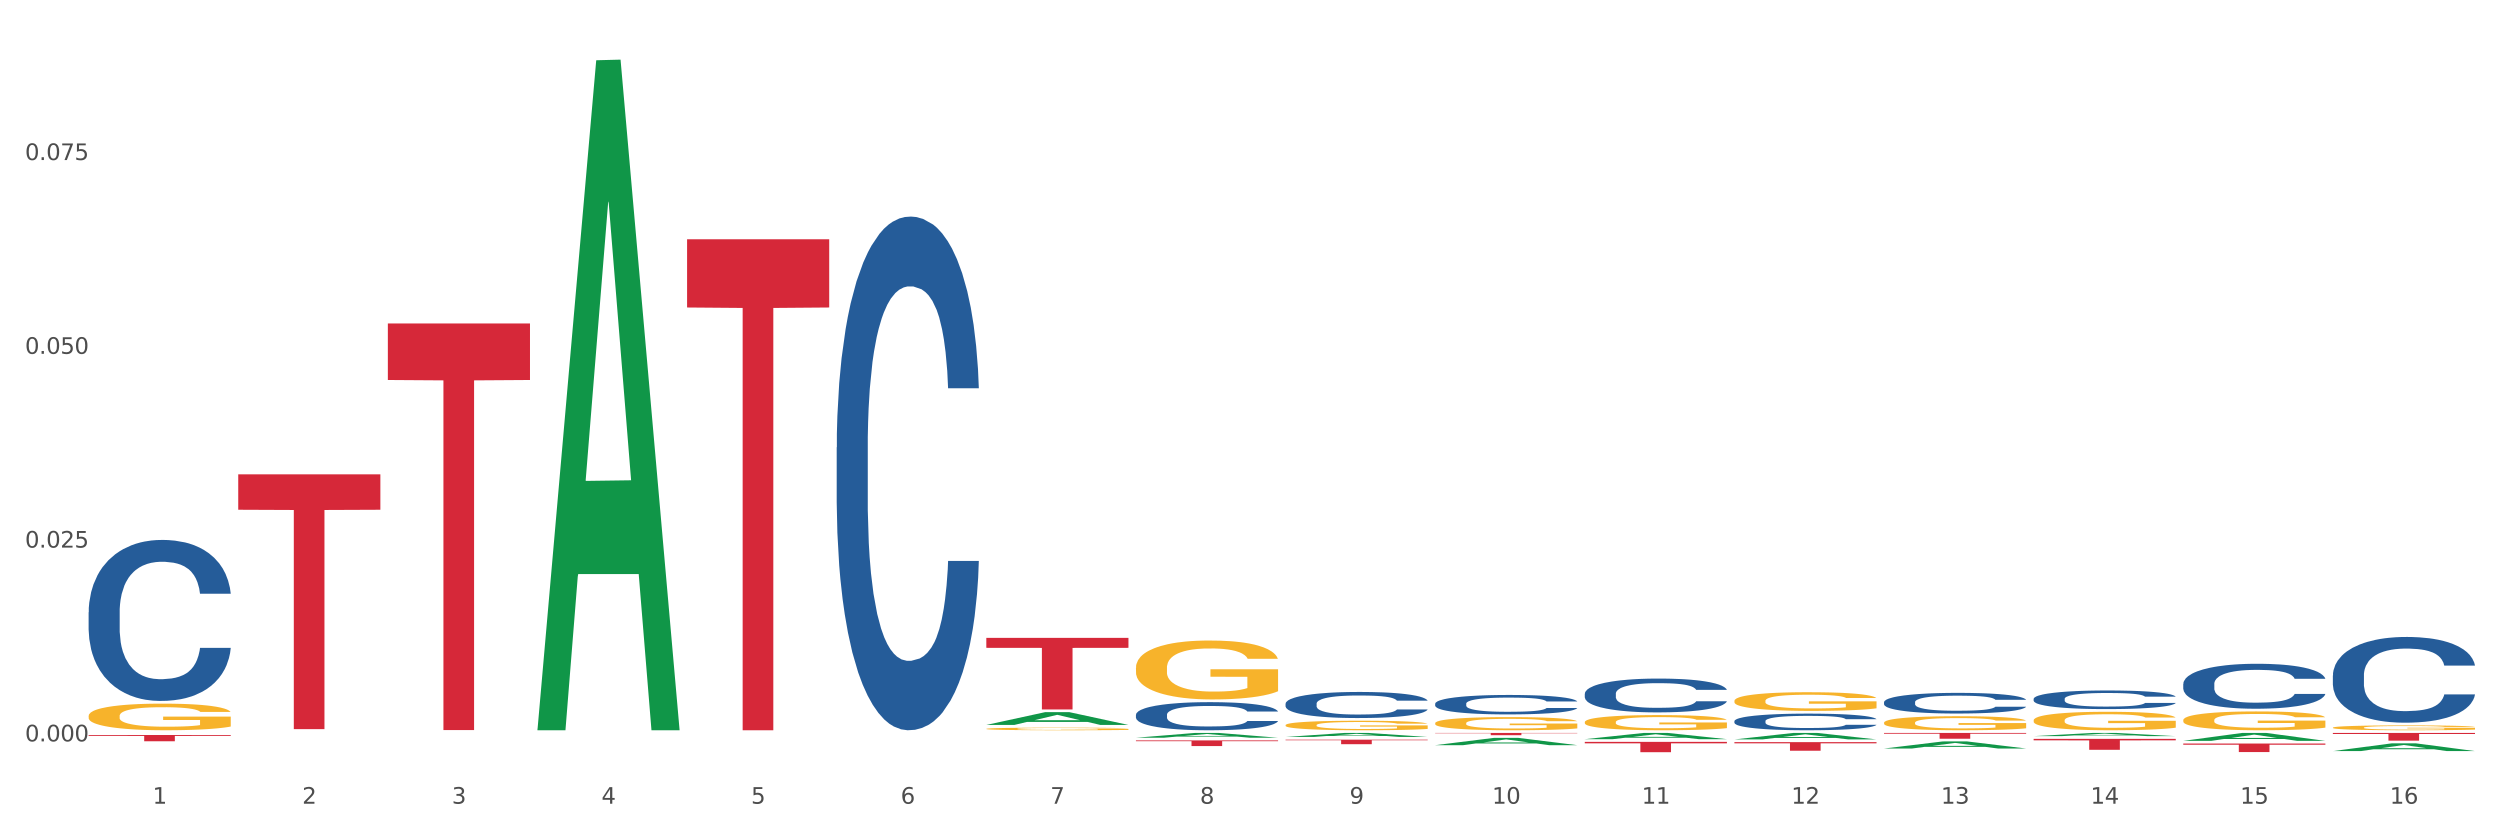 <?xml version="1.0" encoding="utf-8" standalone="no"?>
<!DOCTYPE svg PUBLIC "-//W3C//DTD SVG 1.1//EN"
  "http://www.w3.org/Graphics/SVG/1.1/DTD/svg11.dtd">
<svg xmlns:xlink="http://www.w3.org/1999/xlink" width="1080pt" height="360pt" viewBox="0 0 1080 360" xmlns="http://www.w3.org/2000/svg" version="1.1">
 <rect x="0" y="0" width="1080" height="360" fill="#333333" stroke="none"/>
 <defs>
  <style type="text/css">*{stroke-linejoin: round; stroke-linecap: butt}</style>
 </defs>
 <g id="figure_1">
  <g id="patch_1">
   <path d="M 0 360 
L 1080 360 
L 1080 0 
L 0 0 
z
" style="fill: #ffffff; stroke: #ffffff; stroke-linejoin: miter"/>
  </g>
  <g id="axes_1">
   <g id="matplotlib.axis_1">
    <g id="xtick_1">
     <g id="text_1">
      <!-- 1 -->
      <g style="fill: #4d4d4d" transform="translate(65.93 347.204) scale(0.096 -0.096)">
       <defs>
        <path id="DejaVuSans-31" d="M 794 531 
L 1825 531 
L 1825 4091 
L 703 3866 
L 703 4441 
L 1819 4666 
L 2450 4666 
L 2450 531 
L 3481 531 
L 3481 0 
L 794 0 
L 794 531 
z
" transform="scale(0.016)"/>
       </defs>
       <use xlink:href="#DejaVuSans-31"/>
      </g>
     </g>
    </g>
    <g id="xtick_2">
     <g id="text_2">
      <!-- 2 -->
      <g style="fill: #4d4d4d" transform="translate(130.565 347.204) scale(0.096 -0.096)">
       <defs>
        <path id="DejaVuSans-32" d="M 1228 531 
L 3431 531 
L 3431 0 
L 469 0 
L 469 531 
Q 828 903 1448 1529 
Q 2069 2156 2228 2338 
Q 2531 2678 2651 2914 
Q 2772 3150 2772 3378 
Q 2772 3750 2511 3984 
Q 2250 4219 1831 4219 
Q 1534 4219 1204 4116 
Q 875 4013 500 3803 
L 500 4441 
Q 881 4594 1212 4672 
Q 1544 4750 1819 4750 
Q 2544 4750 2975 4387 
Q 3406 4025 3406 3419 
Q 3406 3131 3298 2873 
Q 3191 2616 2906 2266 
Q 2828 2175 2409 1742 
Q 1991 1309 1228 531 
z
" transform="scale(0.016)"/>
       </defs>
       <use xlink:href="#DejaVuSans-32"/>
      </g>
     </g>
    </g>
    <g id="xtick_3">
     <g id="text_3">
      <!-- 3 -->
      <g style="fill: #4d4d4d" transform="translate(195.199 347.204) scale(0.096 -0.096)">
       <defs>
        <path id="DejaVuSans-33" d="M 2597 2516 
Q 3050 2419 3304 2112 
Q 3559 1806 3559 1356 
Q 3559 666 3084 287 
Q 2609 -91 1734 -91 
Q 1441 -91 1130 -33 
Q 819 25 488 141 
L 488 750 
Q 750 597 1062 519 
Q 1375 441 1716 441 
Q 2309 441 2620 675 
Q 2931 909 2931 1356 
Q 2931 1769 2642 2001 
Q 2353 2234 1838 2234 
L 1294 2234 
L 1294 2753 
L 1863 2753 
Q 2328 2753 2575 2939 
Q 2822 3125 2822 3475 
Q 2822 3834 2567 4026 
Q 2313 4219 1838 4219 
Q 1578 4219 1281 4162 
Q 984 4106 628 3988 
L 628 4550 
Q 988 4650 1302 4700 
Q 1616 4750 1894 4750 
Q 2613 4750 3031 4423 
Q 3450 4097 3450 3541 
Q 3450 3153 3228 2886 
Q 3006 2619 2597 2516 
z
" transform="scale(0.016)"/>
       </defs>
       <use xlink:href="#DejaVuSans-33"/>
      </g>
     </g>
    </g>
    <g id="xtick_4">
     <g id="text_4">
      <!-- 4 -->
      <g style="fill: #4d4d4d" transform="translate(259.833 347.204) scale(0.096 -0.096)">
       <defs>
        <path id="DejaVuSans-34" d="M 2419 4116 
L 825 1625 
L 2419 1625 
L 2419 4116 
z
M 2253 4666 
L 3047 4666 
L 3047 1625 
L 3713 1625 
L 3713 1100 
L 3047 1100 
L 3047 0 
L 2419 0 
L 2419 1100 
L 313 1100 
L 313 1709 
L 2253 4666 
z
" transform="scale(0.016)"/>
       </defs>
       <use xlink:href="#DejaVuSans-34"/>
      </g>
     </g>
    </g>
    <g id="xtick_5">
     <g id="text_5">
      <!-- 5 -->
      <g style="fill: #4d4d4d" transform="translate(324.467 347.204) scale(0.096 -0.096)">
       <defs>
        <path id="DejaVuSans-35" d="M 691 4666 
L 3169 4666 
L 3169 4134 
L 1269 4134 
L 1269 2991 
Q 1406 3038 1543 3061 
Q 1681 3084 1819 3084 
Q 2600 3084 3056 2656 
Q 3513 2228 3513 1497 
Q 3513 744 3044 326 
Q 2575 -91 1722 -91 
Q 1428 -91 1123 -41 
Q 819 9 494 109 
L 494 744 
Q 775 591 1075 516 
Q 1375 441 1709 441 
Q 2250 441 2565 725 
Q 2881 1009 2881 1497 
Q 2881 1984 2565 2268 
Q 2250 2553 1709 2553 
Q 1456 2553 1204 2497 
Q 953 2441 691 2322 
L 691 4666 
z
" transform="scale(0.016)"/>
       </defs>
       <use xlink:href="#DejaVuSans-35"/>
      </g>
     </g>
    </g>
    <g id="xtick_6">
     <g id="text_6">
      <!-- 6 -->
      <g style="fill: #4d4d4d" transform="translate(389.102 347.204) scale(0.096 -0.096)">
       <defs>
        <path id="DejaVuSans-36" d="M 2113 2584 
Q 1688 2584 1439 2293 
Q 1191 2003 1191 1497 
Q 1191 994 1439 701 
Q 1688 409 2113 409 
Q 2538 409 2786 701 
Q 3034 994 3034 1497 
Q 3034 2003 2786 2293 
Q 2538 2584 2113 2584 
z
M 3366 4563 
L 3366 3988 
Q 3128 4100 2886 4159 
Q 2644 4219 2406 4219 
Q 1781 4219 1451 3797 
Q 1122 3375 1075 2522 
Q 1259 2794 1537 2939 
Q 1816 3084 2150 3084 
Q 2853 3084 3261 2657 
Q 3669 2231 3669 1497 
Q 3669 778 3244 343 
Q 2819 -91 2113 -91 
Q 1303 -91 875 529 
Q 447 1150 447 2328 
Q 447 3434 972 4092 
Q 1497 4750 2381 4750 
Q 2619 4750 2861 4703 
Q 3103 4656 3366 4563 
z
" transform="scale(0.016)"/>
       </defs>
       <use xlink:href="#DejaVuSans-36"/>
      </g>
     </g>
    </g>
    <g id="xtick_7">
     <g id="text_7">
      <!-- 7 -->
      <g style="fill: #4d4d4d" transform="translate(453.736 347.204) scale(0.096 -0.096)">
       <defs>
        <path id="DejaVuSans-37" d="M 525 4666 
L 3525 4666 
L 3525 4397 
L 1831 0 
L 1172 0 
L 2766 4134 
L 525 4134 
L 525 4666 
z
" transform="scale(0.016)"/>
       </defs>
       <use xlink:href="#DejaVuSans-37"/>
      </g>
     </g>
    </g>
    <g id="xtick_8">
     <g id="text_8">
      <!-- 8 -->
      <g style="fill: #4d4d4d" transform="translate(518.37 347.204) scale(0.096 -0.096)">
       <defs>
        <path id="DejaVuSans-38" d="M 2034 2216 
Q 1584 2216 1326 1975 
Q 1069 1734 1069 1313 
Q 1069 891 1326 650 
Q 1584 409 2034 409 
Q 2484 409 2743 651 
Q 3003 894 3003 1313 
Q 3003 1734 2745 1975 
Q 2488 2216 2034 2216 
z
M 1403 2484 
Q 997 2584 770 2862 
Q 544 3141 544 3541 
Q 544 4100 942 4425 
Q 1341 4750 2034 4750 
Q 2731 4750 3128 4425 
Q 3525 4100 3525 3541 
Q 3525 3141 3298 2862 
Q 3072 2584 2669 2484 
Q 3125 2378 3379 2068 
Q 3634 1759 3634 1313 
Q 3634 634 3220 271 
Q 2806 -91 2034 -91 
Q 1263 -91 848 271 
Q 434 634 434 1313 
Q 434 1759 690 2068 
Q 947 2378 1403 2484 
z
M 1172 3481 
Q 1172 3119 1398 2916 
Q 1625 2713 2034 2713 
Q 2441 2713 2670 2916 
Q 2900 3119 2900 3481 
Q 2900 3844 2670 4047 
Q 2441 4250 2034 4250 
Q 1625 4250 1398 4047 
Q 1172 3844 1172 3481 
z
" transform="scale(0.016)"/>
       </defs>
       <use xlink:href="#DejaVuSans-38"/>
      </g>
     </g>
    </g>
    <g id="xtick_9">
     <g id="text_9">
      <!-- 9 -->
      <g style="fill: #4d4d4d" transform="translate(583.005 347.204) scale(0.096 -0.096)">
       <defs>
        <path id="DejaVuSans-39" d="M 703 97 
L 703 672 
Q 941 559 1184 500 
Q 1428 441 1663 441 
Q 2288 441 2617 861 
Q 2947 1281 2994 2138 
Q 2813 1869 2534 1725 
Q 2256 1581 1919 1581 
Q 1219 1581 811 2004 
Q 403 2428 403 3163 
Q 403 3881 828 4315 
Q 1253 4750 1959 4750 
Q 2769 4750 3195 4129 
Q 3622 3509 3622 2328 
Q 3622 1225 3098 567 
Q 2575 -91 1691 -91 
Q 1453 -91 1209 -44 
Q 966 3 703 97 
z
M 1959 2075 
Q 2384 2075 2632 2365 
Q 2881 2656 2881 3163 
Q 2881 3666 2632 3958 
Q 2384 4250 1959 4250 
Q 1534 4250 1286 3958 
Q 1038 3666 1038 3163 
Q 1038 2656 1286 2365 
Q 1534 2075 1959 2075 
z
" transform="scale(0.016)"/>
       </defs>
       <use xlink:href="#DejaVuSans-39"/>
      </g>
     </g>
    </g>
    <g id="xtick_10">
     <g id="text_10">
      <!-- 10 -->
      <g style="fill: #4d4d4d" transform="translate(644.585 347.204) scale(0.096 -0.096)">
       <defs>
        <path id="DejaVuSans-30" d="M 2034 4250 
Q 1547 4250 1301 3770 
Q 1056 3291 1056 2328 
Q 1056 1369 1301 889 
Q 1547 409 2034 409 
Q 2525 409 2770 889 
Q 3016 1369 3016 2328 
Q 3016 3291 2770 3770 
Q 2525 4250 2034 4250 
z
M 2034 4750 
Q 2819 4750 3233 4129 
Q 3647 3509 3647 2328 
Q 3647 1150 3233 529 
Q 2819 -91 2034 -91 
Q 1250 -91 836 529 
Q 422 1150 422 2328 
Q 422 3509 836 4129 
Q 1250 4750 2034 4750 
z
" transform="scale(0.016)"/>
       </defs>
       <use xlink:href="#DejaVuSans-31"/>
       <use xlink:href="#DejaVuSans-30" transform="translate(63.623 0)"/>
      </g>
     </g>
    </g>
    <g id="xtick_11">
     <g id="text_11">
      <!-- 11 -->
      <g style="fill: #4d4d4d" transform="translate(709.219 347.204) scale(0.096 -0.096)">
       <use xlink:href="#DejaVuSans-31"/>
       <use xlink:href="#DejaVuSans-31" transform="translate(63.623 0)"/>
      </g>
     </g>
    </g>
    <g id="xtick_12">
     <g id="text_12">
      <!-- 12 -->
      <g style="fill: #4d4d4d" transform="translate(773.854 347.204) scale(0.096 -0.096)">
       <use xlink:href="#DejaVuSans-31"/>
       <use xlink:href="#DejaVuSans-32" transform="translate(63.623 0)"/>
      </g>
     </g>
    </g>
    <g id="xtick_13">
     <g id="text_13">
      <!-- 13 -->
      <g style="fill: #4d4d4d" transform="translate(838.488 347.204) scale(0.096 -0.096)">
       <use xlink:href="#DejaVuSans-31"/>
       <use xlink:href="#DejaVuSans-33" transform="translate(63.623 0)"/>
      </g>
     </g>
    </g>
    <g id="xtick_14">
     <g id="text_14">
      <!-- 14 -->
      <g style="fill: #4d4d4d" transform="translate(903.122 347.204) scale(0.096 -0.096)">
       <use xlink:href="#DejaVuSans-31"/>
       <use xlink:href="#DejaVuSans-34" transform="translate(63.623 0)"/>
      </g>
     </g>
    </g>
    <g id="xtick_15">
     <g id="text_15">
      <!-- 15 -->
      <g style="fill: #4d4d4d" transform="translate(967.756 347.204) scale(0.096 -0.096)">
       <use xlink:href="#DejaVuSans-31"/>
       <use xlink:href="#DejaVuSans-35" transform="translate(63.623 0)"/>
      </g>
     </g>
    </g>
    <g id="xtick_16">
     <g id="text_16">
      <!-- 16 -->
      <g style="fill: #4d4d4d" transform="translate(1032.391 347.204) scale(0.096 -0.096)">
       <use xlink:href="#DejaVuSans-31"/>
       <use xlink:href="#DejaVuSans-36" transform="translate(63.623 0)"/>
      </g>
     </g>
    </g>
    <g id="xtick_17"/>
    <g id="xtick_18"/>
    <g id="xtick_19"/>
    <g id="xtick_20"/>
    <g id="xtick_21"/>
    <g id="xtick_22"/>
    <g id="xtick_23"/>
    <g id="xtick_24"/>
    <g id="xtick_25"/>
    <g id="xtick_26"/>
    <g id="xtick_27"/>
    <g id="xtick_28"/>
    <g id="xtick_29"/>
    <g id="xtick_30"/>
    <g id="xtick_31"/>
   </g>
   <g id="matplotlib.axis_2">
    <g id="ytick_1">
     <g id="text_17">
      <!-- 0.000 -->
      <g style="fill: #4d4d4d" transform="translate(10.8 320.283) scale(0.096 -0.096)">
       <defs>
        <path id="DejaVuSans-2e" d="M 684 794 
L 1344 794 
L 1344 0 
L 684 0 
L 684 794 
z
" transform="scale(0.016)"/>
       </defs>
       <use xlink:href="#DejaVuSans-30"/>
       <use xlink:href="#DejaVuSans-2e" transform="translate(63.623 0)"/>
       <use xlink:href="#DejaVuSans-30" transform="translate(95.41 0)"/>
       <use xlink:href="#DejaVuSans-30" transform="translate(159.033 0)"/>
       <use xlink:href="#DejaVuSans-30" transform="translate(222.656 0)"/>
      </g>
     </g>
    </g>
    <g id="ytick_2">
     <g id="text_18">
      <!-- 0.025 -->
      <g style="fill: #4d4d4d" transform="translate(10.8 236.569) scale(0.096 -0.096)">
       <use xlink:href="#DejaVuSans-30"/>
       <use xlink:href="#DejaVuSans-2e" transform="translate(63.623 0)"/>
       <use xlink:href="#DejaVuSans-30" transform="translate(95.41 0)"/>
       <use xlink:href="#DejaVuSans-32" transform="translate(159.033 0)"/>
       <use xlink:href="#DejaVuSans-35" transform="translate(222.656 0)"/>
      </g>
     </g>
    </g>
    <g id="ytick_3">
     <g id="text_19">
      <!-- 0.050 -->
      <g style="fill: #4d4d4d" transform="translate(10.8 152.854) scale(0.096 -0.096)">
       <use xlink:href="#DejaVuSans-30"/>
       <use xlink:href="#DejaVuSans-2e" transform="translate(63.623 0)"/>
       <use xlink:href="#DejaVuSans-30" transform="translate(95.41 0)"/>
       <use xlink:href="#DejaVuSans-35" transform="translate(159.033 0)"/>
       <use xlink:href="#DejaVuSans-30" transform="translate(222.656 0)"/>
      </g>
     </g>
    </g>
    <g id="ytick_4">
     <g id="text_20">
      <!-- 0.075 -->
      <g style="fill: #4d4d4d" transform="translate(10.8 69.139) scale(0.096 -0.096)">
       <use xlink:href="#DejaVuSans-30"/>
       <use xlink:href="#DejaVuSans-2e" transform="translate(63.623 0)"/>
       <use xlink:href="#DejaVuSans-30" transform="translate(95.41 0)"/>
       <use xlink:href="#DejaVuSans-37" transform="translate(159.033 0)"/>
       <use xlink:href="#DejaVuSans-35" transform="translate(222.656 0)"/>
      </g>
     </g>
    </g>
    <g id="ytick_5"/>
    <g id="ytick_6"/>
    <g id="ytick_7"/>
    <g id="ytick_8"/>
   </g>
   <g id="PolyCollection_1">
    <path d="M 232.186 314.928 
L 232.249 314.656 
L 257.57 26.032 
L 268.078 25.759 
L 293.588 315.472 
L 281.435 315.472 
L 275.927 248.009 
L 249.784 248.009 
L 249.594 249.097 
L 244.276 315.472 
L 232.186 315.472 
L 232.186 314.928 
L 253.075 207.748 
L 272.636 207.476 
L 262.95 87.511 
L 262.824 86.966 
L 262.697 87.783 
L 253.012 207.476 
L 253.075 207.748 
L 232.186 314.928 
z
" clip-path="url(#p52be913f21)" style="fill: #109648"/>
    <path d="M 749.26 320.596 
L 810.663 320.596 
L 810.663 321.113 
L 786.509 321.116 
L 786.509 324.311 
L 773.268 324.311 
L 773.268 321.116 
L 749.26 321.113 
L 749.26 320.6 
L 749.26 320.596 
z
" clip-path="url(#p52be913f21)" style="fill: #d62839"/>
    <path d="M 813.895 316.636 
L 875.297 316.636 
L 875.297 316.983 
L 851.143 316.985 
L 851.143 319.133 
L 837.903 319.133 
L 837.903 316.985 
L 813.895 316.983 
L 813.895 316.638 
L 813.895 316.636 
z
" clip-path="url(#p52be913f21)" style="fill: #d62839"/>
    <path d="M 878.529 319.18 
L 939.931 319.18 
L 939.931 319.836 
L 915.778 319.84 
L 915.778 323.902 
L 902.537 323.902 
L 902.537 319.84 
L 878.529 319.836 
L 878.529 319.184 
L 878.529 319.18 
z
" clip-path="url(#p52be913f21)" style="fill: #d62839"/>
    <path d="M 943.163 321.221 
L 1004.566 321.221 
L 1004.566 321.73 
L 980.412 321.733 
L 980.412 324.88 
L 967.171 324.88 
L 967.171 321.733 
L 943.163 321.73 
L 943.163 321.225 
L 943.163 321.221 
z
" clip-path="url(#p52be913f21)" style="fill: #d62839"/>
    <path d="M 1007.797 316.636 
L 1069.2 316.636 
L 1069.2 317.098 
L 1045.046 317.102 
L 1045.046 319.965 
L 1031.806 319.965 
L 1031.806 317.102 
L 1007.797 317.098 
L 1007.797 316.639 
L 1007.797 316.636 
z
" clip-path="url(#p52be913f21)" style="fill: #d62839"/>
    <path d="M 1007.797 291.806 
L 1007.87 291.772 
L 1007.87 290.825 
L 1008.088 289.54 
L 1008.886 287.172 
L 1009.902 285.379 
L 1011.644 283.282 
L 1012.588 282.402 
L 1013.822 281.421 
L 1016.362 279.832 
L 1019.265 278.478 
L 1021.297 277.734 
L 1022.821 277.261 
L 1026.233 276.415 
L 1028.192 276.043 
L 1030.225 275.738 
L 1031.967 275.536 
L 1034.87 275.299 
L 1037.192 275.197 
L 1039.878 275.163 
L 1042.128 275.197 
L 1045.103 275.333 
L 1049.458 275.738 
L 1051.128 275.975 
L 1053.378 276.381 
L 1055.7 276.922 
L 1057.587 277.464 
L 1059.765 278.242 
L 1062.015 279.256 
L 1064.192 280.542 
L 1065.716 281.726 
L 1066.95 282.977 
L 1068.039 284.5 
L 1068.837 286.157 
L 1069.2 287.544 
L 1055.918 287.544 
L 1055.555 286.292 
L 1054.829 284.939 
L 1054.103 284.026 
L 1053.305 283.282 
L 1052.071 282.436 
L 1050.982 281.895 
L 1049.168 281.252 
L 1047.499 280.846 
L 1046.12 280.61 
L 1044.45 280.407 
L 1040.894 280.204 
L 1038.354 280.204 
L 1036.757 280.271 
L 1034.797 280.44 
L 1033.128 280.677 
L 1031.168 281.083 
L 1029.644 281.523 
L 1028.12 282.098 
L 1027.249 282.504 
L 1025.942 283.248 
L 1025.071 283.857 
L 1023.91 284.906 
L 1023.257 285.65 
L 1022.096 287.578 
L 1021.588 288.999 
L 1021.37 289.98 
L 1021.225 291.062 
L 1021.225 296.339 
L 1021.66 298.707 
L 1022.023 299.722 
L 1022.604 300.872 
L 1023.692 302.36 
L 1025.289 303.815 
L 1026.959 304.863 
L 1028.338 305.506 
L 1029.644 305.98 
L 1030.95 306.352 
L 1032.547 306.69 
L 1033.854 306.893 
L 1035.813 307.096 
L 1038.136 307.197 
L 1039.95 307.197 
L 1043.652 307.028 
L 1045.321 306.859 
L 1046.918 306.622 
L 1048.66 306.25 
L 1050.039 305.844 
L 1050.837 305.54 
L 1052.144 304.897 
L 1053.16 304.221 
L 1054.031 303.443 
L 1054.611 302.766 
L 1055.265 301.751 
L 1055.773 300.601 
L 1055.918 299.992 
L 1069.2 299.992 
L 1068.91 301.21 
L 1068.402 302.394 
L 1067.386 303.984 
L 1066.587 304.897 
L 1065.353 306.013 
L 1064.047 306.961 
L 1062.232 308.009 
L 1060.563 308.787 
L 1058.821 309.464 
L 1056.934 310.073 
L 1053.523 310.918 
L 1052.289 311.155 
L 1049.676 311.561 
L 1047.644 311.798 
L 1044.668 312.035 
L 1041.62 312.17 
L 1038.426 312.204 
L 1035.596 312.136 
L 1032.475 311.933 
L 1030.515 311.73 
L 1028.338 311.426 
L 1025.797 310.952 
L 1023.402 310.377 
L 1021.152 309.701 
L 1019.047 308.923 
L 1017.088 308.043 
L 1014.547 306.588 
L 1012.66 305.168 
L 1011.281 303.849 
L 1010.338 302.732 
L 1009.394 301.312 
L 1008.886 300.331 
L 1008.088 297.963 
L 1007.797 295.764 
L 1007.797 291.806 
z
" clip-path="url(#p52be913f21)" style="fill: #255c99"/>
    <path d="M 684.626 320.488 
L 746.029 320.488 
L 746.029 321.108 
L 721.875 321.112 
L 721.875 324.95 
L 708.634 324.95 
L 708.634 321.112 
L 684.626 321.108 
L 684.626 320.492 
L 684.626 320.488 
z
" clip-path="url(#p52be913f21)" style="fill: #d62839"/>
    <path d="M 943.163 295.477 
L 943.236 295.459 
L 943.236 294.962 
L 943.453 294.288 
L 944.252 293.047 
L 945.268 292.106 
L 947.01 291.006 
L 947.953 290.545 
L 949.187 290.031 
L 951.728 289.197 
L 954.631 288.487 
L 956.663 288.097 
L 958.187 287.849 
L 961.598 287.405 
L 963.558 287.21 
L 965.59 287.051 
L 967.332 286.944 
L 970.235 286.82 
L 972.558 286.767 
L 975.243 286.749 
L 977.493 286.767 
L 980.469 286.838 
L 984.824 287.051 
L 986.493 287.175 
L 988.743 287.388 
L 991.066 287.671 
L 992.953 287.955 
L 995.13 288.363 
L 997.38 288.895 
L 999.558 289.57 
L 1001.082 290.19 
L 1002.316 290.847 
L 1003.404 291.645 
L 1004.203 292.514 
L 1004.566 293.242 
L 991.284 293.242 
L 990.921 292.585 
L 990.195 291.876 
L 989.469 291.397 
L 988.671 291.006 
L 987.437 290.563 
L 986.348 290.279 
L 984.534 289.942 
L 982.864 289.729 
L 981.485 289.605 
L 979.816 289.499 
L 976.26 289.392 
L 973.719 289.392 
L 972.122 289.428 
L 970.163 289.516 
L 968.494 289.641 
L 966.534 289.853 
L 965.01 290.084 
L 963.485 290.386 
L 962.615 290.598 
L 961.308 290.989 
L 960.437 291.308 
L 959.276 291.858 
L 958.623 292.248 
L 957.461 293.259 
L 956.953 294.004 
L 956.736 294.519 
L 956.59 295.087 
L 956.59 297.854 
L 957.026 299.096 
L 957.389 299.628 
L 957.969 300.231 
L 959.058 301.012 
L 960.655 301.774 
L 962.324 302.324 
L 963.703 302.661 
L 965.01 302.91 
L 966.316 303.105 
L 967.913 303.282 
L 969.219 303.389 
L 971.179 303.495 
L 973.502 303.548 
L 975.316 303.548 
L 979.018 303.46 
L 980.687 303.371 
L 982.284 303.247 
L 984.026 303.052 
L 985.405 302.839 
L 986.203 302.679 
L 987.509 302.342 
L 988.526 301.987 
L 989.397 301.579 
L 989.977 301.225 
L 990.63 300.692 
L 991.138 300.089 
L 991.284 299.77 
L 1004.566 299.77 
L 1004.275 300.408 
L 1003.767 301.029 
L 1002.751 301.863 
L 1001.953 302.342 
L 1000.719 302.928 
L 999.413 303.424 
L 997.598 303.974 
L 995.929 304.382 
L 994.187 304.737 
L 992.3 305.056 
L 988.888 305.5 
L 987.655 305.624 
L 985.042 305.837 
L 983.009 305.961 
L 980.034 306.085 
L 976.985 306.156 
L 973.792 306.174 
L 970.961 306.138 
L 967.84 306.032 
L 965.881 305.926 
L 963.703 305.766 
L 961.163 305.518 
L 958.768 305.216 
L 956.518 304.861 
L 954.413 304.453 
L 952.453 303.992 
L 949.913 303.229 
L 948.026 302.484 
L 946.647 301.792 
L 945.703 301.207 
L 944.76 300.462 
L 944.252 299.947 
L 943.453 298.705 
L 943.163 297.552 
L 943.163 295.477 
z
" clip-path="url(#p52be913f21)" style="fill: #255c99"/>
    <path d="M 813.895 303.329 
L 813.967 303.321 
L 813.967 303.093 
L 814.185 302.783 
L 814.983 302.212 
L 815.999 301.78 
L 817.741 301.275 
L 818.685 301.063 
L 819.919 300.827 
L 822.459 300.443 
L 825.362 300.117 
L 827.394 299.938 
L 828.919 299.824 
L 832.33 299.62 
L 834.289 299.53 
L 836.322 299.457 
L 838.064 299.408 
L 840.967 299.351 
L 843.289 299.327 
L 845.975 299.318 
L 848.225 299.327 
L 851.201 299.359 
L 855.555 299.457 
L 857.225 299.514 
L 859.475 299.612 
L 861.797 299.742 
L 863.684 299.873 
L 865.862 300.06 
L 868.112 300.305 
L 870.289 300.615 
L 871.813 300.9 
L 873.047 301.202 
L 874.136 301.568 
L 874.934 301.968 
L 875.297 302.302 
L 862.015 302.302 
L 861.652 302 
L 860.926 301.674 
L 860.201 301.454 
L 859.402 301.275 
L 858.168 301.071 
L 857.08 300.941 
L 855.265 300.786 
L 853.596 300.688 
L 852.217 300.631 
L 850.547 300.582 
L 846.991 300.533 
L 844.451 300.533 
L 842.854 300.549 
L 840.894 300.59 
L 839.225 300.647 
L 837.265 300.745 
L 835.741 300.851 
L 834.217 300.99 
L 833.346 301.087 
L 832.04 301.267 
L 831.169 301.414 
L 830.007 301.666 
L 829.354 301.846 
L 828.193 302.31 
L 827.685 302.653 
L 827.467 302.889 
L 827.322 303.15 
L 827.322 304.422 
L 827.757 304.992 
L 828.12 305.237 
L 828.701 305.514 
L 829.79 305.873 
L 831.386 306.223 
L 833.056 306.476 
L 834.435 306.631 
L 835.741 306.745 
L 837.048 306.835 
L 838.644 306.916 
L 839.951 306.965 
L 841.91 307.014 
L 844.233 307.039 
L 846.047 307.039 
L 849.749 306.998 
L 851.418 306.957 
L 853.015 306.9 
L 854.757 306.81 
L 856.136 306.712 
L 856.934 306.639 
L 858.241 306.484 
L 859.257 306.321 
L 860.128 306.134 
L 860.709 305.971 
L 861.362 305.726 
L 861.87 305.449 
L 862.015 305.302 
L 875.297 305.302 
L 875.007 305.596 
L 874.499 305.881 
L 873.483 306.264 
L 872.684 306.484 
L 871.45 306.753 
L 870.144 306.982 
L 868.329 307.234 
L 866.66 307.422 
L 864.918 307.585 
L 863.031 307.732 
L 859.62 307.935 
L 858.386 307.992 
L 855.773 308.09 
L 853.741 308.147 
L 850.765 308.204 
L 847.717 308.237 
L 844.523 308.245 
L 841.693 308.229 
L 838.572 308.18 
L 836.612 308.131 
L 834.435 308.058 
L 831.894 307.943 
L 829.499 307.805 
L 827.249 307.642 
L 825.144 307.454 
L 823.185 307.242 
L 820.644 306.892 
L 818.757 306.549 
L 817.378 306.232 
L 816.435 305.962 
L 815.491 305.62 
L 814.983 305.384 
L 814.185 304.813 
L 813.895 304.283 
L 813.895 303.329 
z
" clip-path="url(#p52be913f21)" style="fill: #255c99"/>
    <path d="M 749.26 311.514 
L 749.333 311.507 
L 749.333 311.324 
L 749.551 311.074 
L 750.349 310.615 
L 751.365 310.267 
L 753.107 309.86 
L 754.051 309.689 
L 755.284 309.499 
L 757.825 309.19 
L 760.728 308.927 
L 762.76 308.783 
L 764.284 308.691 
L 767.696 308.527 
L 769.655 308.455 
L 771.687 308.396 
L 773.429 308.356 
L 776.333 308.31 
L 778.655 308.291 
L 781.341 308.284 
L 783.591 308.291 
L 786.566 308.317 
L 790.921 308.396 
L 792.59 308.442 
L 794.84 308.52 
L 797.163 308.625 
L 799.05 308.73 
L 801.227 308.881 
L 803.477 309.078 
L 805.655 309.328 
L 807.179 309.558 
L 808.413 309.801 
L 809.502 310.096 
L 810.3 310.418 
L 810.663 310.687 
L 797.381 310.687 
L 797.018 310.444 
L 796.292 310.181 
L 795.566 310.004 
L 794.768 309.86 
L 793.534 309.695 
L 792.445 309.59 
L 790.631 309.466 
L 788.961 309.387 
L 787.582 309.341 
L 785.913 309.302 
L 782.357 309.262 
L 779.816 309.262 
L 778.22 309.275 
L 776.26 309.308 
L 774.591 309.354 
L 772.631 309.433 
L 771.107 309.518 
L 769.583 309.63 
L 768.712 309.709 
L 767.405 309.853 
L 766.534 309.971 
L 765.373 310.175 
L 764.72 310.319 
L 763.558 310.693 
L 763.05 310.969 
L 762.833 311.159 
L 762.688 311.369 
L 762.688 312.394 
L 763.123 312.853 
L 763.486 313.05 
L 764.067 313.273 
L 765.155 313.562 
L 766.752 313.844 
L 768.421 314.048 
L 769.8 314.173 
L 771.107 314.264 
L 772.413 314.337 
L 774.01 314.402 
L 775.316 314.442 
L 777.276 314.481 
L 779.599 314.501 
L 781.413 314.501 
L 785.115 314.468 
L 786.784 314.435 
L 788.381 314.389 
L 790.123 314.317 
L 791.502 314.238 
L 792.3 314.179 
L 793.607 314.054 
L 794.623 313.923 
L 795.494 313.772 
L 796.074 313.641 
L 796.727 313.444 
L 797.236 313.221 
L 797.381 313.103 
L 810.663 313.103 
L 810.373 313.339 
L 809.864 313.569 
L 808.848 313.877 
L 808.05 314.054 
L 806.816 314.271 
L 805.51 314.455 
L 803.695 314.658 
L 802.026 314.809 
L 800.284 314.941 
L 798.397 315.059 
L 794.986 315.223 
L 793.752 315.269 
L 791.139 315.348 
L 789.107 315.394 
L 786.131 315.44 
L 783.082 315.466 
L 779.889 315.472 
L 777.058 315.459 
L 773.937 315.42 
L 771.978 315.38 
L 769.8 315.321 
L 767.26 315.229 
L 764.865 315.118 
L 762.615 314.987 
L 760.51 314.836 
L 758.55 314.665 
L 756.01 314.383 
L 754.123 314.107 
L 752.744 313.851 
L 751.801 313.634 
L 750.857 313.359 
L 750.349 313.168 
L 749.551 312.709 
L 749.26 312.282 
L 749.26 311.514 
z
" clip-path="url(#p52be913f21)" style="fill: #255c99"/>
    <path d="M 684.626 299.707 
L 684.699 299.693 
L 684.699 299.32 
L 684.916 298.812 
L 685.715 297.878 
L 686.731 297.171 
L 688.473 296.344 
L 689.416 295.997 
L 690.65 295.61 
L 693.19 294.982 
L 696.094 294.449 
L 698.126 294.155 
L 699.65 293.968 
L 703.061 293.635 
L 705.021 293.488 
L 707.053 293.368 
L 708.795 293.288 
L 711.698 293.194 
L 714.021 293.154 
L 716.706 293.141 
L 718.956 293.154 
L 721.932 293.208 
L 726.287 293.368 
L 727.956 293.461 
L 730.206 293.621 
L 732.529 293.835 
L 734.416 294.048 
L 736.593 294.355 
L 738.843 294.756 
L 741.021 295.263 
L 742.545 295.73 
L 743.779 296.224 
L 744.867 296.824 
L 745.666 297.478 
L 746.029 298.025 
L 732.746 298.025 
L 732.384 297.531 
L 731.658 296.998 
L 730.932 296.637 
L 730.134 296.344 
L 728.9 296.01 
L 727.811 295.796 
L 725.996 295.543 
L 724.327 295.383 
L 722.948 295.289 
L 721.279 295.209 
L 717.722 295.129 
L 715.182 295.129 
L 713.585 295.156 
L 711.626 295.223 
L 709.956 295.316 
L 707.997 295.476 
L 706.472 295.65 
L 704.948 295.877 
L 704.077 296.037 
L 702.771 296.33 
L 701.9 296.57 
L 700.739 296.984 
L 700.085 297.278 
L 698.924 298.038 
L 698.416 298.599 
L 698.198 298.986 
L 698.053 299.413 
L 698.053 301.495 
L 698.489 302.429 
L 698.852 302.829 
L 699.432 303.283 
L 700.521 303.87 
L 702.118 304.444 
L 703.787 304.858 
L 705.166 305.111 
L 706.472 305.298 
L 707.779 305.445 
L 709.376 305.578 
L 710.682 305.658 
L 712.642 305.738 
L 714.964 305.779 
L 716.779 305.779 
L 720.48 305.712 
L 722.15 305.645 
L 723.747 305.552 
L 725.488 305.405 
L 726.867 305.245 
L 727.666 305.125 
L 728.972 304.871 
L 729.988 304.604 
L 730.859 304.297 
L 731.44 304.03 
L 732.093 303.63 
L 732.601 303.176 
L 732.746 302.936 
L 746.029 302.936 
L 745.738 303.416 
L 745.23 303.884 
L 744.214 304.511 
L 743.416 304.871 
L 742.182 305.311 
L 740.875 305.685 
L 739.061 306.099 
L 737.392 306.406 
L 735.65 306.673 
L 733.763 306.913 
L 730.351 307.246 
L 729.117 307.34 
L 726.505 307.5 
L 724.472 307.593 
L 721.497 307.687 
L 718.448 307.74 
L 715.255 307.754 
L 712.424 307.727 
L 709.303 307.647 
L 707.343 307.567 
L 705.166 307.447 
L 702.626 307.26 
L 700.231 307.033 
L 697.981 306.766 
L 695.876 306.459 
L 693.916 306.112 
L 691.376 305.538 
L 689.489 304.978 
L 688.11 304.457 
L 687.166 304.017 
L 686.223 303.456 
L 685.715 303.069 
L 684.916 302.135 
L 684.626 301.268 
L 684.626 299.707 
z
" clip-path="url(#p52be913f21)" style="fill: #255c99"/>
    <path d="M 619.992 303.997 
L 620.064 303.989 
L 620.064 303.774 
L 620.282 303.483 
L 621.08 302.945 
L 622.096 302.539 
L 623.838 302.063 
L 624.782 301.863 
L 626.016 301.641 
L 628.556 301.28 
L 631.459 300.973 
L 633.492 300.804 
L 635.016 300.697 
L 638.427 300.505 
L 640.387 300.421 
L 642.419 300.352 
L 644.161 300.305 
L 647.064 300.252 
L 649.387 300.229 
L 652.072 300.221 
L 654.322 300.229 
L 657.298 300.259 
L 661.653 300.352 
L 663.322 300.405 
L 665.572 300.497 
L 667.894 300.62 
L 669.781 300.743 
L 671.959 300.919 
L 674.209 301.15 
L 676.386 301.441 
L 677.91 301.71 
L 679.144 301.994 
L 680.233 302.339 
L 681.031 302.715 
L 681.394 303.03 
L 668.112 303.03 
L 667.749 302.746 
L 667.023 302.439 
L 666.298 302.232 
L 665.499 302.063 
L 664.265 301.871 
L 663.177 301.748 
L 661.362 301.602 
L 659.693 301.51 
L 658.314 301.457 
L 656.644 301.411 
L 653.088 301.365 
L 650.548 301.365 
L 648.951 301.38 
L 646.991 301.418 
L 645.322 301.472 
L 643.362 301.564 
L 641.838 301.664 
L 640.314 301.794 
L 639.443 301.886 
L 638.137 302.055 
L 637.266 302.193 
L 636.104 302.431 
L 635.451 302.6 
L 634.29 303.038 
L 633.782 303.36 
L 633.564 303.582 
L 633.419 303.828 
L 633.419 305.025 
L 633.854 305.562 
L 634.217 305.793 
L 634.798 306.054 
L 635.887 306.391 
L 637.483 306.721 
L 639.153 306.959 
L 640.532 307.105 
L 641.838 307.212 
L 643.145 307.297 
L 644.741 307.374 
L 646.048 307.42 
L 648.007 307.466 
L 650.33 307.489 
L 652.145 307.489 
L 655.846 307.45 
L 657.515 307.412 
L 659.112 307.358 
L 660.854 307.274 
L 662.233 307.182 
L 663.032 307.113 
L 664.338 306.967 
L 665.354 306.813 
L 666.225 306.637 
L 666.806 306.483 
L 667.459 306.253 
L 667.967 305.992 
L 668.112 305.854 
L 681.394 305.854 
L 681.104 306.13 
L 680.596 306.399 
L 679.58 306.76 
L 678.781 306.967 
L 677.547 307.22 
L 676.241 307.435 
L 674.427 307.673 
L 672.757 307.849 
L 671.015 308.003 
L 669.128 308.141 
L 665.717 308.333 
L 664.483 308.387 
L 661.87 308.479 
L 659.838 308.532 
L 656.862 308.586 
L 653.814 308.617 
L 650.62 308.624 
L 647.79 308.609 
L 644.669 308.563 
L 642.709 308.517 
L 640.532 308.448 
L 637.991 308.341 
L 635.596 308.21 
L 633.346 308.057 
L 631.242 307.88 
L 629.282 307.681 
L 626.742 307.351 
L 624.855 307.028 
L 623.475 306.729 
L 622.532 306.476 
L 621.588 306.153 
L 621.08 305.931 
L 620.282 305.394 
L 619.992 304.895 
L 619.992 303.997 
z
" clip-path="url(#p52be913f21)" style="fill: #255c99"/>
    <path d="M 38.283 309.285 
L 38.355 309.275 
L 38.355 308.896 
L 38.5 308.571 
L 39.225 307.783 
L 40.313 307.132 
L 41.11 306.785 
L 41.908 306.501 
L 42.85 306.218 
L 44.01 305.924 
L 46.112 305.493 
L 47.417 305.272 
L 49.012 305.041 
L 51.912 304.705 
L 54.014 304.516 
L 56.189 304.358 
L 59.741 304.169 
L 62.061 304.085 
L 64.526 304.022 
L 67.498 303.98 
L 69.745 303.97 
L 74.675 304.001 
L 78.88 304.096 
L 80.91 304.169 
L 83.519 304.295 
L 84.897 304.379 
L 87.144 304.547 
L 89.464 304.768 
L 91.059 304.957 
L 93.451 305.314 
L 95.263 305.671 
L 96.931 306.113 
L 97.801 306.417 
L 98.453 306.701 
L 99.033 307.027 
L 99.613 307.541 
L 86.564 307.541 
L 86.057 307.174 
L 85.259 306.827 
L 84.099 306.491 
L 83.084 306.281 
L 81.345 306.018 
L 79.75 305.85 
L 78.082 305.724 
L 76.052 305.619 
L 74.458 305.566 
L 72.21 305.524 
L 67.788 305.535 
L 64.816 305.619 
L 62.786 305.724 
L 61.481 305.819 
L 60.321 305.924 
L 59.016 306.071 
L 57.494 306.291 
L 56.407 306.491 
L 55.319 306.743 
L 54.449 306.995 
L 53.652 307.289 
L 52.999 307.604 
L 52.492 307.93 
L 52.057 308.329 
L 51.694 308.991 
L 51.694 310.43 
L 51.839 310.756 
L 52.202 311.186 
L 52.637 311.512 
L 53.362 311.901 
L 54.014 312.163 
L 55.247 312.542 
L 56.624 312.857 
L 57.711 313.056 
L 58.799 313.224 
L 60.684 313.455 
L 62.786 313.645 
L 64.598 313.76 
L 67.063 313.865 
L 68.731 313.907 
L 70.18 313.928 
L 73.733 313.928 
L 76.27 313.897 
L 79.097 313.823 
L 81.272 313.729 
L 83.084 313.613 
L 85.114 313.424 
L 86.419 313.245 
L 86.419 311.05 
L 70.47 311.039 
L 70.47 309.579 
L 99.686 309.579 
L 99.686 313.865 
L 98.453 314.086 
L 97.076 314.285 
L 95.626 314.464 
L 93.451 314.685 
L 90.841 314.895 
L 88.521 315.042 
L 86.057 315.168 
L 83.157 315.283 
L 79.387 315.388 
L 77.067 315.43 
L 74.168 315.462 
L 70.76 315.472 
L 67.788 315.451 
L 64.888 315.399 
L 61.844 315.304 
L 58.871 315.168 
L 56.624 315.031 
L 54.377 314.863 
L 51.984 314.643 
L 50.1 314.432 
L 48.65 314.243 
L 47.055 314.002 
L 45.315 313.687 
L 44.01 313.403 
L 42.85 313.109 
L 41.618 312.731 
L 40.748 312.405 
L 39.878 311.995 
L 39.37 311.691 
L 38.79 311.218 
L 38.355 310.556 
L 38.283 309.285 
z
" clip-path="url(#p52be913f21)" style="fill: #f7b32b"/>
    <path d="M 490.723 308.786 
L 490.796 308.775 
L 490.796 308.464 
L 491.013 308.043 
L 491.812 307.267 
L 492.828 306.679 
L 494.57 305.991 
L 495.513 305.703 
L 496.747 305.381 
L 499.287 304.86 
L 502.191 304.417 
L 504.223 304.173 
L 505.747 304.018 
L 509.158 303.74 
L 511.118 303.618 
L 513.15 303.519 
L 514.892 303.452 
L 517.795 303.374 
L 520.118 303.341 
L 522.803 303.33 
L 525.053 303.341 
L 528.029 303.385 
L 532.384 303.519 
L 534.053 303.596 
L 536.303 303.729 
L 538.626 303.907 
L 540.513 304.084 
L 542.69 304.339 
L 544.94 304.672 
L 547.118 305.093 
L 548.642 305.481 
L 549.876 305.892 
L 550.964 306.391 
L 551.763 306.934 
L 552.126 307.389 
L 538.844 307.389 
L 538.481 306.978 
L 537.755 306.535 
L 537.029 306.235 
L 536.231 305.991 
L 534.997 305.714 
L 533.908 305.537 
L 532.094 305.326 
L 530.424 305.193 
L 529.045 305.115 
L 527.376 305.049 
L 523.819 304.982 
L 521.279 304.982 
L 519.682 305.004 
L 517.723 305.06 
L 516.053 305.137 
L 514.094 305.271 
L 512.57 305.415 
L 511.045 305.603 
L 510.174 305.736 
L 508.868 305.98 
L 507.997 306.18 
L 506.836 306.524 
L 506.183 306.768 
L 505.021 307.4 
L 504.513 307.865 
L 504.296 308.187 
L 504.15 308.542 
L 504.15 310.272 
L 504.586 311.048 
L 504.949 311.381 
L 505.529 311.758 
L 506.618 312.245 
L 508.215 312.722 
L 509.884 313.066 
L 511.263 313.277 
L 512.57 313.432 
L 513.876 313.554 
L 515.473 313.665 
L 516.779 313.731 
L 518.739 313.798 
L 521.061 313.831 
L 522.876 313.831 
L 526.578 313.776 
L 528.247 313.72 
L 529.844 313.643 
L 531.586 313.521 
L 532.965 313.388 
L 533.763 313.288 
L 535.069 313.077 
L 536.085 312.855 
L 536.956 312.6 
L 537.537 312.379 
L 538.19 312.046 
L 538.698 311.669 
L 538.844 311.469 
L 552.126 311.469 
L 551.835 311.868 
L 551.327 312.257 
L 550.311 312.778 
L 549.513 313.077 
L 548.279 313.443 
L 546.972 313.754 
L 545.158 314.097 
L 543.489 314.352 
L 541.747 314.574 
L 539.86 314.774 
L 536.448 315.051 
L 535.215 315.129 
L 532.602 315.262 
L 530.569 315.339 
L 527.594 315.417 
L 524.545 315.461 
L 521.352 315.472 
L 518.521 315.45 
L 515.4 315.384 
L 513.441 315.317 
L 511.263 315.217 
L 508.723 315.062 
L 506.328 314.874 
L 504.078 314.652 
L 501.973 314.397 
L 500.013 314.108 
L 497.473 313.632 
L 495.586 313.166 
L 494.207 312.733 
L 493.263 312.367 
L 492.32 311.902 
L 491.812 311.58 
L 491.013 310.804 
L 490.723 310.083 
L 490.723 308.786 
z
" clip-path="url(#p52be913f21)" style="fill: #255c99"/>
    <path d="M 878.529 301.897 
L 878.601 301.89 
L 878.601 301.684 
L 878.819 301.405 
L 879.618 300.89 
L 880.634 300.501 
L 882.376 300.045 
L 883.319 299.854 
L 884.553 299.641 
L 887.093 299.296 
L 889.996 299.002 
L 892.029 298.84 
L 893.553 298.738 
L 896.964 298.554 
L 898.924 298.473 
L 900.956 298.407 
L 902.698 298.363 
L 905.601 298.311 
L 907.924 298.289 
L 910.609 298.282 
L 912.859 298.289 
L 915.835 298.319 
L 920.19 298.407 
L 921.859 298.458 
L 924.109 298.546 
L 926.432 298.664 
L 928.319 298.782 
L 930.496 298.951 
L 932.746 299.171 
L 934.923 299.45 
L 936.448 299.707 
L 937.681 299.979 
L 938.77 300.31 
L 939.569 300.67 
L 939.931 300.971 
L 926.649 300.971 
L 926.286 300.699 
L 925.561 300.405 
L 924.835 300.207 
L 924.036 300.045 
L 922.803 299.862 
L 921.714 299.744 
L 919.899 299.605 
L 918.23 299.516 
L 916.851 299.465 
L 915.182 299.421 
L 911.625 299.377 
L 909.085 299.377 
L 907.488 299.391 
L 905.529 299.428 
L 903.859 299.48 
L 901.9 299.568 
L 900.375 299.663 
L 898.851 299.788 
L 897.98 299.876 
L 896.674 300.038 
L 895.803 300.17 
L 894.642 300.398 
L 893.988 300.56 
L 892.827 300.979 
L 892.319 301.287 
L 892.101 301.5 
L 891.956 301.735 
L 891.956 302.882 
L 892.392 303.396 
L 892.754 303.616 
L 893.335 303.866 
L 894.424 304.19 
L 896.021 304.506 
L 897.69 304.733 
L 899.069 304.873 
L 900.375 304.976 
L 901.682 305.057 
L 903.279 305.13 
L 904.585 305.174 
L 906.545 305.218 
L 908.867 305.24 
L 910.682 305.24 
L 914.383 305.204 
L 916.053 305.167 
L 917.649 305.115 
L 919.391 305.035 
L 920.77 304.946 
L 921.569 304.88 
L 922.875 304.741 
L 923.891 304.594 
L 924.762 304.425 
L 925.343 304.278 
L 925.996 304.057 
L 926.504 303.808 
L 926.649 303.675 
L 939.931 303.675 
L 939.641 303.94 
L 939.133 304.197 
L 938.117 304.542 
L 937.319 304.741 
L 936.085 304.983 
L 934.778 305.189 
L 932.964 305.417 
L 931.294 305.586 
L 929.552 305.733 
L 927.665 305.865 
L 924.254 306.049 
L 923.02 306.1 
L 920.407 306.188 
L 918.375 306.24 
L 915.399 306.291 
L 912.351 306.32 
L 909.158 306.328 
L 906.327 306.313 
L 903.206 306.269 
L 901.246 306.225 
L 899.069 306.159 
L 896.529 306.056 
L 894.134 305.931 
L 891.884 305.784 
L 889.779 305.615 
L 887.819 305.424 
L 885.279 305.108 
L 883.392 304.799 
L 882.013 304.513 
L 881.069 304.27 
L 880.126 303.962 
L 879.618 303.749 
L 878.819 303.234 
L 878.529 302.757 
L 878.529 301.897 
z
" clip-path="url(#p52be913f21)" style="fill: #255c99"/>
    <path d="M 619.992 316.636 
L 681.394 316.636 
L 681.394 316.769 
L 657.241 316.77 
L 657.241 317.597 
L 644 317.597 
L 644 316.77 
L 619.992 316.769 
L 619.992 316.637 
L 619.992 316.636 
z
" clip-path="url(#p52be913f21)" style="fill: #d62839"/>
    <path d="M 555.357 319.53 
L 616.76 319.53 
L 616.76 319.802 
L 592.606 319.804 
L 592.606 321.489 
L 579.365 321.489 
L 579.365 319.804 
L 555.357 319.802 
L 555.357 319.532 
L 555.357 319.53 
z
" clip-path="url(#p52be913f21)" style="fill: #d62839"/>
    <path d="M 490.723 319.866 
L 552.126 319.866 
L 552.126 320.203 
L 527.972 320.205 
L 527.972 322.291 
L 514.731 322.291 
L 514.731 320.205 
L 490.723 320.203 
L 490.723 319.868 
L 490.723 319.866 
z
" clip-path="url(#p52be913f21)" style="fill: #d62839"/>
    <path d="M 426.089 314.863 
L 426.161 314.862 
L 426.161 314.824 
L 426.306 314.792 
L 427.031 314.715 
L 428.119 314.651 
L 428.916 314.616 
L 429.713 314.588 
L 430.656 314.56 
L 431.816 314.531 
L 433.918 314.489 
L 435.223 314.467 
L 436.818 314.445 
L 439.718 314.411 
L 441.82 314.393 
L 443.995 314.377 
L 447.547 314.359 
L 449.867 314.35 
L 452.332 314.344 
L 455.304 314.34 
L 457.551 314.339 
L 462.481 314.342 
L 466.686 314.351 
L 468.715 314.359 
L 471.325 314.371 
L 472.703 314.379 
L 474.95 314.396 
L 477.27 314.418 
L 478.865 314.436 
L 481.257 314.471 
L 483.069 314.507 
L 484.737 314.55 
L 485.606 314.58 
L 486.259 314.608 
L 486.839 314.64 
L 487.419 314.691 
L 474.37 314.691 
L 473.862 314.655 
L 473.065 314.62 
L 471.905 314.587 
L 470.89 314.567 
L 469.15 314.541 
L 467.555 314.524 
L 465.888 314.512 
L 463.858 314.501 
L 462.263 314.496 
L 460.016 314.492 
L 455.594 314.493 
L 452.622 314.501 
L 450.592 314.512 
L 449.287 314.521 
L 448.127 314.531 
L 446.822 314.546 
L 445.3 314.568 
L 444.212 314.587 
L 443.125 314.612 
L 442.255 314.637 
L 441.458 314.666 
L 440.805 314.697 
L 440.298 314.729 
L 439.863 314.769 
L 439.5 314.834 
L 439.5 314.976 
L 439.645 315.008 
L 440.008 315.05 
L 440.443 315.082 
L 441.168 315.12 
L 441.82 315.146 
L 443.052 315.184 
L 444.43 315.215 
L 445.517 315.234 
L 446.605 315.251 
L 448.489 315.274 
L 450.592 315.292 
L 452.404 315.304 
L 454.869 315.314 
L 456.536 315.318 
L 457.986 315.32 
L 461.538 315.32 
L 464.076 315.317 
L 466.903 315.31 
L 469.078 315.301 
L 470.89 315.289 
L 472.92 315.271 
L 474.225 315.253 
L 474.225 315.037 
L 458.276 315.036 
L 458.276 314.892 
L 487.491 314.892 
L 487.491 315.314 
L 486.259 315.336 
L 484.882 315.355 
L 483.432 315.373 
L 481.257 315.395 
L 478.647 315.415 
L 476.327 315.43 
L 473.862 315.442 
L 470.963 315.454 
L 467.193 315.464 
L 464.873 315.468 
L 461.973 315.471 
L 458.566 315.472 
L 455.594 315.47 
L 452.694 315.465 
L 449.649 315.456 
L 446.677 315.442 
L 444.43 315.429 
L 442.182 315.412 
L 439.79 315.391 
L 437.905 315.37 
L 436.455 315.351 
L 434.861 315.327 
L 433.121 315.296 
L 431.816 315.268 
L 430.656 315.239 
L 429.424 315.202 
L 428.554 315.17 
L 427.684 315.13 
L 427.176 315.1 
L 426.596 315.053 
L 426.161 314.988 
L 426.089 314.863 
z
" clip-path="url(#p52be913f21)" style="fill: #f7b32b"/>
    <path d="M 490.723 288.471 
L 490.796 288.447 
L 490.796 287.61 
L 490.941 286.889 
L 491.665 285.145 
L 492.753 283.704 
L 493.55 282.936 
L 494.348 282.309 
L 495.29 281.681 
L 496.45 281.03 
L 498.552 280.076 
L 499.857 279.588 
L 501.452 279.077 
L 504.352 278.332 
L 506.454 277.914 
L 508.629 277.565 
L 512.181 277.147 
L 514.501 276.961 
L 516.966 276.821 
L 519.938 276.728 
L 522.186 276.705 
L 527.115 276.774 
L 531.32 276.984 
L 533.35 277.147 
L 535.959 277.426 
L 537.337 277.612 
L 539.584 277.984 
L 541.904 278.472 
L 543.499 278.89 
L 545.891 279.681 
L 547.703 280.472 
L 549.371 281.448 
L 550.241 282.123 
L 550.893 282.75 
L 551.473 283.471 
L 552.053 284.611 
L 539.004 284.611 
L 538.497 283.797 
L 537.699 283.029 
L 536.539 282.285 
L 535.524 281.82 
L 533.785 281.239 
L 532.19 280.867 
L 530.522 280.588 
L 528.493 280.355 
L 526.898 280.239 
L 524.65 280.146 
L 520.228 280.169 
L 517.256 280.355 
L 515.226 280.588 
L 513.921 280.797 
L 512.761 281.03 
L 511.456 281.355 
L 509.934 281.844 
L 508.847 282.285 
L 507.759 282.843 
L 506.889 283.402 
L 506.092 284.053 
L 505.439 284.75 
L 504.932 285.471 
L 504.497 286.355 
L 504.134 287.82 
L 504.134 291.005 
L 504.279 291.726 
L 504.642 292.679 
L 505.077 293.4 
L 505.802 294.261 
L 506.454 294.842 
L 507.687 295.679 
L 509.064 296.377 
L 510.152 296.818 
L 511.239 297.19 
L 513.124 297.702 
L 515.226 298.121 
L 517.038 298.376 
L 519.503 298.609 
L 521.171 298.702 
L 522.621 298.748 
L 526.173 298.748 
L 528.71 298.679 
L 531.537 298.516 
L 533.712 298.307 
L 535.524 298.051 
L 537.554 297.632 
L 538.859 297.237 
L 538.859 292.377 
L 522.91 292.354 
L 522.91 289.122 
L 552.126 289.122 
L 552.126 298.609 
L 550.893 299.097 
L 549.516 299.539 
L 548.066 299.934 
L 545.891 300.423 
L 543.281 300.888 
L 540.962 301.213 
L 538.497 301.492 
L 535.597 301.748 
L 531.827 301.98 
L 529.507 302.073 
L 526.608 302.143 
L 523.2 302.166 
L 520.228 302.12 
L 517.328 302.004 
L 514.284 301.794 
L 511.311 301.492 
L 509.064 301.19 
L 506.817 300.818 
L 504.424 300.33 
L 502.54 299.864 
L 501.09 299.446 
L 499.495 298.911 
L 497.755 298.214 
L 496.45 297.586 
L 495.29 296.935 
L 494.058 296.098 
L 493.188 295.377 
L 492.318 294.47 
L 491.81 293.795 
L 491.231 292.749 
L 490.796 291.284 
L 490.723 288.471 
z
" clip-path="url(#p52be913f21)" style="fill: #f7b32b"/>
    <path d="M 555.357 313.259 
L 555.43 313.255 
L 555.43 313.12 
L 555.575 313.004 
L 556.3 312.722 
L 557.387 312.489 
L 558.185 312.365 
L 558.982 312.263 
L 559.924 312.162 
L 561.084 312.057 
L 563.187 311.903 
L 564.492 311.824 
L 566.086 311.741 
L 568.986 311.621 
L 571.089 311.553 
L 573.263 311.497 
L 576.816 311.429 
L 579.135 311.399 
L 581.6 311.376 
L 584.573 311.361 
L 586.82 311.358 
L 591.749 311.369 
L 595.954 311.403 
L 597.984 311.429 
L 600.594 311.474 
L 601.971 311.504 
L 604.218 311.564 
L 606.538 311.643 
L 608.133 311.711 
L 610.525 311.839 
L 612.338 311.966 
L 614.005 312.124 
L 614.875 312.233 
L 615.528 312.335 
L 616.107 312.451 
L 616.687 312.635 
L 603.638 312.635 
L 603.131 312.504 
L 602.334 312.38 
L 601.174 312.26 
L 600.159 312.184 
L 598.419 312.09 
L 596.824 312.03 
L 595.157 311.985 
L 593.127 311.948 
L 591.532 311.929 
L 589.285 311.914 
L 584.862 311.918 
L 581.89 311.948 
L 579.86 311.985 
L 578.555 312.019 
L 577.396 312.057 
L 576.091 312.109 
L 574.568 312.188 
L 573.481 312.26 
L 572.393 312.35 
L 571.524 312.44 
L 570.726 312.545 
L 570.074 312.658 
L 569.566 312.774 
L 569.131 312.917 
L 568.769 313.154 
L 568.769 313.669 
L 568.914 313.785 
L 569.276 313.939 
L 569.711 314.056 
L 570.436 314.195 
L 571.089 314.289 
L 572.321 314.424 
L 573.698 314.537 
L 574.786 314.608 
L 575.873 314.668 
L 577.758 314.751 
L 579.86 314.819 
L 581.673 314.86 
L 584.138 314.897 
L 585.805 314.912 
L 587.255 314.92 
L 590.807 314.92 
L 593.344 314.909 
L 596.172 314.882 
L 598.346 314.849 
L 600.159 314.807 
L 602.189 314.74 
L 603.494 314.676 
L 603.494 313.89 
L 587.545 313.887 
L 587.545 313.364 
L 616.76 313.364 
L 616.76 314.897 
L 615.528 314.976 
L 614.15 315.048 
L 612.7 315.112 
L 610.525 315.191 
L 607.916 315.266 
L 605.596 315.318 
L 603.131 315.363 
L 600.231 315.405 
L 596.462 315.442 
L 594.142 315.457 
L 591.242 315.469 
L 587.835 315.472 
L 584.862 315.465 
L 581.963 315.446 
L 578.918 315.412 
L 575.946 315.363 
L 573.698 315.315 
L 571.451 315.254 
L 569.059 315.176 
L 567.174 315.1 
L 565.724 315.033 
L 564.129 314.946 
L 562.389 314.834 
L 561.084 314.732 
L 559.924 314.627 
L 558.692 314.492 
L 557.822 314.375 
L 556.952 314.229 
L 556.445 314.12 
L 555.865 313.95 
L 555.43 313.714 
L 555.357 313.259 
z
" clip-path="url(#p52be913f21)" style="fill: #f7b32b"/>
    <path d="M 619.992 312.415 
L 620.064 312.41 
L 620.064 312.223 
L 620.209 312.062 
L 620.934 311.672 
L 622.021 311.351 
L 622.819 311.179 
L 623.616 311.039 
L 624.559 310.899 
L 625.719 310.754 
L 627.821 310.541 
L 629.126 310.432 
L 630.721 310.317 
L 633.621 310.151 
L 635.723 310.058 
L 637.898 309.98 
L 641.45 309.887 
L 643.77 309.845 
L 646.235 309.814 
L 649.207 309.793 
L 651.454 309.788 
L 656.384 309.804 
L 660.588 309.85 
L 662.618 309.887 
L 665.228 309.949 
L 666.605 309.99 
L 668.853 310.073 
L 671.173 310.183 
L 672.767 310.276 
L 675.16 310.452 
L 676.972 310.629 
L 678.639 310.847 
L 679.509 310.998 
L 680.162 311.138 
L 680.742 311.299 
L 681.322 311.553 
L 668.273 311.553 
L 667.765 311.371 
L 666.968 311.2 
L 665.808 311.034 
L 664.793 310.93 
L 663.053 310.8 
L 661.458 310.717 
L 659.791 310.655 
L 657.761 310.603 
L 656.166 310.577 
L 653.919 310.556 
L 649.497 310.561 
L 646.525 310.603 
L 644.495 310.655 
L 643.19 310.702 
L 642.03 310.754 
L 640.725 310.826 
L 639.203 310.935 
L 638.115 311.034 
L 637.028 311.158 
L 636.158 311.283 
L 635.36 311.428 
L 634.708 311.584 
L 634.201 311.745 
L 633.766 311.942 
L 633.403 312.269 
L 633.403 312.981 
L 633.548 313.142 
L 633.911 313.354 
L 634.346 313.515 
L 635.07 313.707 
L 635.723 313.837 
L 636.955 314.024 
L 638.333 314.18 
L 639.42 314.278 
L 640.508 314.361 
L 642.392 314.476 
L 644.495 314.569 
L 646.307 314.626 
L 648.772 314.678 
L 650.439 314.699 
L 651.889 314.709 
L 655.441 314.709 
L 657.979 314.694 
L 660.806 314.657 
L 662.981 314.611 
L 664.793 314.554 
L 666.823 314.46 
L 668.128 314.372 
L 668.128 313.287 
L 652.179 313.282 
L 652.179 312.56 
L 681.394 312.56 
L 681.394 314.678 
L 680.162 314.787 
L 678.784 314.886 
L 677.335 314.974 
L 675.16 315.083 
L 672.55 315.187 
L 670.23 315.26 
L 667.765 315.322 
L 664.866 315.379 
L 661.096 315.431 
L 658.776 315.452 
L 655.876 315.467 
L 652.469 315.472 
L 649.497 315.462 
L 646.597 315.436 
L 643.552 315.389 
L 640.58 315.322 
L 638.333 315.254 
L 636.085 315.171 
L 633.693 315.062 
L 631.808 314.958 
L 630.358 314.865 
L 628.763 314.746 
L 627.024 314.59 
L 625.719 314.45 
L 624.559 314.304 
L 623.326 314.117 
L 622.456 313.957 
L 621.587 313.754 
L 621.079 313.604 
L 620.499 313.37 
L 620.064 313.043 
L 619.992 312.415 
z
" clip-path="url(#p52be913f21)" style="fill: #f7b32b"/>
    <path d="M 684.626 311.946 
L 684.698 311.94 
L 684.698 311.725 
L 684.843 311.539 
L 685.568 311.09 
L 686.656 310.719 
L 687.453 310.521 
L 688.251 310.36 
L 689.193 310.198 
L 690.353 310.031 
L 692.455 309.785 
L 693.76 309.659 
L 695.355 309.528 
L 698.255 309.336 
L 700.357 309.228 
L 702.532 309.139 
L 706.084 309.031 
L 708.404 308.983 
L 710.869 308.947 
L 713.841 308.923 
L 716.088 308.917 
L 721.018 308.935 
L 725.223 308.989 
L 727.253 309.031 
L 729.862 309.103 
L 731.24 309.151 
L 733.487 309.246 
L 735.807 309.372 
L 737.402 309.48 
L 739.794 309.683 
L 741.606 309.887 
L 743.274 310.138 
L 744.144 310.312 
L 744.796 310.474 
L 745.376 310.659 
L 745.956 310.953 
L 732.907 310.953 
L 732.4 310.743 
L 731.602 310.545 
L 730.442 310.354 
L 729.427 310.234 
L 727.687 310.084 
L 726.093 309.989 
L 724.425 309.917 
L 722.395 309.857 
L 720.801 309.827 
L 718.553 309.803 
L 714.131 309.809 
L 711.159 309.857 
L 709.129 309.917 
L 707.824 309.971 
L 706.664 310.031 
L 705.359 310.114 
L 703.837 310.24 
L 702.749 310.354 
L 701.662 310.498 
L 700.792 310.641 
L 699.995 310.809 
L 699.342 310.988 
L 698.835 311.174 
L 698.4 311.402 
L 698.037 311.779 
L 698.037 312.599 
L 698.182 312.784 
L 698.545 313.03 
L 698.98 313.215 
L 699.705 313.437 
L 700.357 313.587 
L 701.59 313.802 
L 702.967 313.982 
L 704.054 314.095 
L 705.142 314.191 
L 707.027 314.323 
L 709.129 314.431 
L 710.941 314.497 
L 713.406 314.556 
L 715.074 314.58 
L 716.523 314.592 
L 720.076 314.592 
L 722.613 314.574 
L 725.44 314.532 
L 727.615 314.479 
L 729.427 314.413 
L 731.457 314.305 
L 732.762 314.203 
L 732.762 312.952 
L 716.813 312.946 
L 716.813 312.114 
L 746.029 312.114 
L 746.029 314.556 
L 744.796 314.682 
L 743.419 314.796 
L 741.969 314.898 
L 739.794 315.023 
L 737.184 315.143 
L 734.864 315.227 
L 732.4 315.299 
L 729.5 315.365 
L 725.73 315.424 
L 723.41 315.448 
L 720.511 315.466 
L 717.103 315.472 
L 714.131 315.46 
L 711.231 315.43 
L 708.187 315.377 
L 705.214 315.299 
L 702.967 315.221 
L 700.72 315.125 
L 698.327 314.999 
L 696.442 314.88 
L 694.993 314.772 
L 693.398 314.634 
L 691.658 314.455 
L 690.353 314.293 
L 689.193 314.125 
L 687.961 313.91 
L 687.091 313.724 
L 686.221 313.491 
L 685.713 313.317 
L 685.133 313.048 
L 684.698 312.671 
L 684.626 311.946 
z
" clip-path="url(#p52be913f21)" style="fill: #f7b32b"/>
    <path d="M 749.26 302.772 
L 749.333 302.764 
L 749.333 302.498 
L 749.478 302.269 
L 750.203 301.716 
L 751.29 301.258 
L 752.088 301.014 
L 752.885 300.815 
L 753.827 300.615 
L 754.987 300.409 
L 757.09 300.106 
L 758.395 299.951 
L 759.989 299.789 
L 762.889 299.552 
L 764.991 299.419 
L 767.166 299.309 
L 770.719 299.176 
L 773.038 299.117 
L 775.503 299.072 
L 778.475 299.043 
L 780.723 299.035 
L 785.652 299.058 
L 789.857 299.124 
L 791.887 299.176 
L 794.497 299.264 
L 795.874 299.323 
L 798.121 299.441 
L 800.441 299.597 
L 802.036 299.729 
L 804.428 299.98 
L 806.241 300.232 
L 807.908 300.542 
L 808.778 300.756 
L 809.43 300.955 
L 810.01 301.184 
L 810.59 301.546 
L 797.541 301.546 
L 797.034 301.287 
L 796.236 301.044 
L 795.077 300.807 
L 794.062 300.66 
L 792.322 300.475 
L 790.727 300.357 
L 789.06 300.268 
L 787.03 300.195 
L 785.435 300.158 
L 783.188 300.128 
L 778.765 300.136 
L 775.793 300.195 
L 773.763 300.268 
L 772.458 300.335 
L 771.298 300.409 
L 769.994 300.512 
L 768.471 300.667 
L 767.384 300.807 
L 766.296 300.985 
L 765.426 301.162 
L 764.629 301.369 
L 763.977 301.59 
L 763.469 301.819 
L 763.034 302.1 
L 762.672 302.565 
L 762.672 303.576 
L 762.817 303.805 
L 763.179 304.108 
L 763.614 304.337 
L 764.339 304.61 
L 764.991 304.795 
L 766.224 305.061 
L 767.601 305.282 
L 768.689 305.422 
L 769.776 305.54 
L 771.661 305.703 
L 773.763 305.836 
L 775.576 305.917 
L 778.04 305.991 
L 779.708 306.02 
L 781.158 306.035 
L 784.71 306.035 
L 787.247 306.013 
L 790.074 305.961 
L 792.249 305.895 
L 794.062 305.814 
L 796.091 305.681 
L 797.396 305.555 
L 797.396 304.012 
L 781.448 304.005 
L 781.448 302.978 
L 810.663 302.978 
L 810.663 305.991 
L 809.43 306.146 
L 808.053 306.286 
L 806.603 306.412 
L 804.428 306.567 
L 801.819 306.714 
L 799.499 306.818 
L 797.034 306.906 
L 794.134 306.988 
L 790.364 307.062 
L 788.045 307.091 
L 785.145 307.113 
L 781.738 307.121 
L 778.765 307.106 
L 775.866 307.069 
L 772.821 307.002 
L 769.849 306.906 
L 767.601 306.81 
L 765.354 306.692 
L 762.962 306.537 
L 761.077 306.39 
L 759.627 306.257 
L 758.032 306.087 
L 756.292 305.865 
L 754.987 305.666 
L 753.827 305.459 
L 752.595 305.193 
L 751.725 304.965 
L 750.855 304.677 
L 750.348 304.462 
L 749.768 304.13 
L 749.333 303.665 
L 749.26 302.772 
z
" clip-path="url(#p52be913f21)" style="fill: #f7b32b"/>
    <path d="M 813.895 312.211 
L 813.967 312.205 
L 813.967 312.006 
L 814.112 311.834 
L 814.837 311.419 
L 815.924 311.075 
L 816.722 310.893 
L 817.519 310.743 
L 818.462 310.594 
L 819.622 310.439 
L 821.724 310.212 
L 823.029 310.095 
L 824.624 309.973 
L 827.523 309.796 
L 829.626 309.697 
L 831.801 309.614 
L 835.353 309.514 
L 837.673 309.47 
L 840.137 309.436 
L 843.11 309.414 
L 845.357 309.409 
L 850.287 309.425 
L 854.491 309.475 
L 856.521 309.514 
L 859.131 309.58 
L 860.508 309.625 
L 862.756 309.713 
L 865.075 309.829 
L 866.67 309.929 
L 869.063 310.117 
L 870.875 310.306 
L 872.542 310.538 
L 873.412 310.699 
L 874.065 310.848 
L 874.645 311.02 
L 875.225 311.291 
L 862.176 311.291 
L 861.668 311.098 
L 860.871 310.915 
L 859.711 310.738 
L 858.696 310.627 
L 856.956 310.488 
L 855.361 310.4 
L 853.694 310.333 
L 851.664 310.278 
L 850.069 310.25 
L 847.822 310.228 
L 843.4 310.234 
L 840.427 310.278 
L 838.398 310.333 
L 837.093 310.383 
L 835.933 310.439 
L 834.628 310.516 
L 833.105 310.632 
L 832.018 310.738 
L 830.931 310.871 
L 830.061 311.003 
L 829.263 311.159 
L 828.611 311.325 
L 828.103 311.496 
L 827.668 311.707 
L 827.306 312.056 
L 827.306 312.814 
L 827.451 312.986 
L 827.813 313.213 
L 828.248 313.385 
L 828.973 313.59 
L 829.626 313.728 
L 830.858 313.927 
L 832.236 314.093 
L 833.323 314.199 
L 834.41 314.287 
L 836.295 314.409 
L 838.398 314.509 
L 840.21 314.57 
L 842.675 314.625 
L 844.342 314.647 
L 845.792 314.658 
L 849.344 314.658 
L 851.881 314.642 
L 854.709 314.603 
L 856.884 314.553 
L 858.696 314.492 
L 860.726 314.393 
L 862.031 314.298 
L 862.031 313.141 
L 846.082 313.135 
L 846.082 312.366 
L 875.297 312.366 
L 875.297 314.625 
L 874.065 314.741 
L 872.687 314.847 
L 871.237 314.941 
L 869.063 315.057 
L 866.453 315.168 
L 864.133 315.245 
L 861.668 315.312 
L 858.768 315.373 
L 854.999 315.428 
L 852.679 315.45 
L 849.779 315.467 
L 846.372 315.472 
L 843.4 315.461 
L 840.5 315.434 
L 837.455 315.384 
L 834.483 315.312 
L 832.236 315.24 
L 829.988 315.151 
L 827.596 315.035 
L 825.711 314.924 
L 824.261 314.824 
L 822.666 314.697 
L 820.926 314.531 
L 819.622 314.381 
L 818.462 314.226 
L 817.229 314.027 
L 816.359 313.855 
L 815.489 313.639 
L 814.982 313.479 
L 814.402 313.23 
L 813.967 312.881 
L 813.895 312.211 
z
" clip-path="url(#p52be913f21)" style="fill: #f7b32b"/>
    <path d="M 878.529 311.179 
L 878.601 311.172 
L 878.601 310.91 
L 878.746 310.684 
L 879.471 310.137 
L 880.559 309.685 
L 881.356 309.445 
L 882.154 309.248 
L 883.096 309.051 
L 884.256 308.847 
L 886.358 308.548 
L 887.663 308.395 
L 889.258 308.235 
L 892.158 308.002 
L 894.26 307.87 
L 896.435 307.761 
L 899.987 307.63 
L 902.307 307.572 
L 904.772 307.528 
L 907.744 307.499 
L 909.991 307.491 
L 914.921 307.513 
L 919.126 307.579 
L 921.155 307.63 
L 923.765 307.717 
L 925.143 307.776 
L 927.39 307.892 
L 929.71 308.045 
L 931.305 308.176 
L 933.697 308.424 
L 935.509 308.672 
L 937.177 308.978 
L 938.047 309.19 
L 938.699 309.386 
L 939.279 309.612 
L 939.859 309.969 
L 926.81 309.969 
L 926.303 309.714 
L 925.505 309.474 
L 924.345 309.241 
L 923.33 309.095 
L 921.59 308.913 
L 919.996 308.796 
L 918.328 308.709 
L 916.298 308.636 
L 914.703 308.599 
L 912.456 308.57 
L 908.034 308.577 
L 905.062 308.636 
L 903.032 308.709 
L 901.727 308.774 
L 900.567 308.847 
L 899.262 308.949 
L 897.74 309.102 
L 896.652 309.241 
L 895.565 309.416 
L 894.695 309.59 
L 893.898 309.795 
L 893.245 310.013 
L 892.738 310.239 
L 892.303 310.516 
L 891.94 310.975 
L 891.94 311.974 
L 892.085 312.2 
L 892.448 312.499 
L 892.883 312.725 
L 893.608 312.994 
L 894.26 313.176 
L 895.492 313.439 
L 896.87 313.658 
L 897.957 313.796 
L 899.045 313.913 
L 900.93 314.073 
L 903.032 314.204 
L 904.844 314.284 
L 907.309 314.357 
L 908.976 314.386 
L 910.426 314.401 
L 913.978 314.401 
L 916.516 314.379 
L 919.343 314.328 
L 921.518 314.262 
L 923.33 314.182 
L 925.36 314.051 
L 926.665 313.927 
L 926.665 312.404 
L 910.716 312.397 
L 910.716 311.383 
L 939.931 311.383 
L 939.931 314.357 
L 938.699 314.51 
L 937.322 314.649 
L 935.872 314.773 
L 933.697 314.926 
L 931.087 315.072 
L 928.767 315.174 
L 926.303 315.261 
L 923.403 315.341 
L 919.633 315.414 
L 917.313 315.443 
L 914.413 315.465 
L 911.006 315.472 
L 908.034 315.458 
L 905.134 315.421 
L 902.089 315.356 
L 899.117 315.261 
L 896.87 315.166 
L 894.623 315.05 
L 892.23 314.897 
L 890.345 314.751 
L 888.895 314.62 
L 887.301 314.452 
L 885.561 314.233 
L 884.256 314.037 
L 883.096 313.832 
L 881.864 313.57 
L 880.994 313.344 
L 880.124 313.06 
L 879.616 312.848 
L 879.036 312.52 
L 878.601 312.061 
L 878.529 311.179 
z
" clip-path="url(#p52be913f21)" style="fill: #f7b32b"/>
    <path d="M 943.163 311.097 
L 943.236 311.089 
L 943.236 310.822 
L 943.381 310.591 
L 944.106 310.034 
L 945.193 309.574 
L 945.99 309.328 
L 946.788 309.128 
L 947.73 308.927 
L 948.89 308.719 
L 950.992 308.415 
L 952.297 308.259 
L 953.892 308.095 
L 956.792 307.857 
L 958.894 307.724 
L 961.069 307.612 
L 964.621 307.479 
L 966.941 307.419 
L 969.406 307.375 
L 972.378 307.345 
L 974.626 307.337 
L 979.555 307.36 
L 983.76 307.427 
L 985.79 307.479 
L 988.4 307.568 
L 989.777 307.627 
L 992.024 307.746 
L 994.344 307.902 
L 995.939 308.036 
L 998.331 308.288 
L 1000.144 308.541 
L 1001.811 308.853 
L 1002.681 309.068 
L 1003.333 309.269 
L 1003.913 309.499 
L 1004.493 309.863 
L 991.444 309.863 
L 990.937 309.603 
L 990.139 309.358 
L 988.979 309.12 
L 987.965 308.972 
L 986.225 308.786 
L 984.63 308.667 
L 982.962 308.578 
L 980.933 308.504 
L 979.338 308.467 
L 977.09 308.437 
L 972.668 308.444 
L 969.696 308.504 
L 967.666 308.578 
L 966.361 308.645 
L 965.201 308.719 
L 963.896 308.823 
L 962.374 308.979 
L 961.287 309.12 
L 960.199 309.299 
L 959.329 309.477 
L 958.532 309.685 
L 957.879 309.908 
L 957.372 310.138 
L 956.937 310.421 
L 956.575 310.889 
L 956.575 311.906 
L 956.72 312.137 
L 957.082 312.441 
L 957.517 312.672 
L 958.242 312.946 
L 958.894 313.132 
L 960.127 313.4 
L 961.504 313.623 
L 962.592 313.764 
L 963.679 313.883 
L 965.564 314.046 
L 967.666 314.18 
L 969.479 314.261 
L 971.943 314.336 
L 973.611 314.365 
L 975.061 314.38 
L 978.613 314.38 
L 981.15 314.358 
L 983.977 314.306 
L 986.152 314.239 
L 987.965 314.157 
L 989.994 314.024 
L 991.299 313.897 
L 991.299 312.345 
L 975.351 312.337 
L 975.351 311.305 
L 1004.566 311.305 
L 1004.566 314.336 
L 1003.333 314.492 
L 1001.956 314.633 
L 1000.506 314.759 
L 998.331 314.915 
L 995.721 315.064 
L 993.402 315.168 
L 990.937 315.257 
L 988.037 315.339 
L 984.267 315.413 
L 981.948 315.443 
L 979.048 315.465 
L 975.641 315.472 
L 972.668 315.458 
L 969.768 315.42 
L 966.724 315.354 
L 963.751 315.257 
L 961.504 315.16 
L 959.257 315.041 
L 956.865 314.885 
L 954.98 314.737 
L 953.53 314.603 
L 951.935 314.432 
L 950.195 314.209 
L 948.89 314.009 
L 947.73 313.801 
L 946.498 313.533 
L 945.628 313.303 
L 944.758 313.013 
L 944.251 312.798 
L 943.671 312.464 
L 943.236 311.996 
L 943.163 311.097 
z
" clip-path="url(#p52be913f21)" style="fill: #f7b32b"/>
    <path d="M 1007.797 314.34 
L 1007.87 314.338 
L 1007.87 314.269 
L 1008.015 314.209 
L 1008.74 314.065 
L 1009.827 313.946 
L 1010.625 313.882 
L 1011.422 313.831 
L 1012.365 313.779 
L 1013.524 313.725 
L 1015.627 313.646 
L 1016.932 313.606 
L 1018.527 313.563 
L 1021.426 313.502 
L 1023.529 313.467 
L 1025.703 313.438 
L 1029.256 313.404 
L 1031.576 313.388 
L 1034.04 313.377 
L 1037.013 313.369 
L 1039.26 313.367 
L 1044.19 313.373 
L 1048.394 313.39 
L 1050.424 313.404 
L 1053.034 313.427 
L 1054.411 313.442 
L 1056.659 313.473 
L 1058.978 313.513 
L 1060.573 313.548 
L 1062.966 313.613 
L 1064.778 313.679 
L 1066.445 313.759 
L 1067.315 313.815 
L 1067.968 313.867 
L 1068.548 313.927 
L 1069.128 314.021 
L 1056.079 314.021 
L 1055.571 313.954 
L 1054.774 313.89 
L 1053.614 313.829 
L 1052.599 313.79 
L 1050.859 313.742 
L 1049.264 313.711 
L 1047.597 313.688 
L 1045.567 313.669 
L 1043.972 313.659 
L 1041.725 313.652 
L 1037.303 313.654 
L 1034.33 313.669 
L 1032.3 313.688 
L 1030.996 313.706 
L 1029.836 313.725 
L 1028.531 313.752 
L 1027.008 313.792 
L 1025.921 313.829 
L 1024.834 313.875 
L 1023.964 313.921 
L 1023.166 313.975 
L 1022.514 314.032 
L 1022.006 314.092 
L 1021.571 314.165 
L 1021.209 314.286 
L 1021.209 314.55 
L 1021.354 314.609 
L 1021.716 314.688 
L 1022.151 314.748 
L 1022.876 314.819 
L 1023.529 314.867 
L 1024.761 314.936 
L 1026.138 314.994 
L 1027.226 315.03 
L 1028.313 315.061 
L 1030.198 315.103 
L 1032.3 315.138 
L 1034.113 315.159 
L 1036.578 315.178 
L 1038.245 315.186 
L 1039.695 315.19 
L 1043.247 315.19 
L 1045.784 315.184 
L 1048.612 315.171 
L 1050.786 315.153 
L 1052.599 315.132 
L 1054.629 315.097 
L 1055.934 315.065 
L 1055.934 314.663 
L 1039.985 314.661 
L 1039.985 314.394 
L 1069.2 314.394 
L 1069.2 315.178 
L 1067.968 315.219 
L 1066.59 315.255 
L 1065.14 315.288 
L 1062.966 315.328 
L 1060.356 315.367 
L 1058.036 315.394 
L 1055.571 315.417 
L 1052.671 315.438 
L 1048.902 315.457 
L 1046.582 315.465 
L 1043.682 315.47 
L 1040.275 315.472 
L 1037.303 315.469 
L 1034.403 315.459 
L 1031.358 315.442 
L 1028.386 315.417 
L 1026.138 315.392 
L 1023.891 315.361 
L 1021.499 315.32 
L 1019.614 315.282 
L 1018.164 315.247 
L 1016.569 315.203 
L 1014.829 315.146 
L 1013.524 315.094 
L 1012.365 315.04 
L 1011.132 314.971 
L 1010.262 314.911 
L 1009.392 314.836 
L 1008.885 314.78 
L 1008.305 314.694 
L 1007.87 314.573 
L 1007.797 314.34 
z
" clip-path="url(#p52be913f21)" style="fill: #f7b32b"/>
    <path d="M 38.283 317.532 
L 99.686 317.532 
L 99.686 317.907 
L 75.532 317.91 
L 75.532 320.235 
L 62.291 320.235 
L 62.291 317.91 
L 38.283 317.907 
L 38.283 317.534 
L 38.283 317.532 
z
" clip-path="url(#p52be913f21)" style="fill: #d62839"/>
    <path d="M 102.917 204.916 
L 164.32 204.916 
L 164.32 220.211 
L 140.166 220.314 
L 140.166 314.972 
L 126.925 314.972 
L 126.925 220.314 
L 102.917 220.211 
L 102.917 205.02 
L 102.917 204.916 
z
" clip-path="url(#p52be913f21)" style="fill: #d62839"/>
    <path d="M 167.552 139.749 
L 228.954 139.749 
L 228.954 164.155 
L 204.801 164.32 
L 204.801 315.376 
L 191.56 315.376 
L 191.56 164.32 
L 167.552 164.155 
L 167.552 139.914 
L 167.552 139.749 
z
" clip-path="url(#p52be913f21)" style="fill: #d62839"/>
    <path d="M 296.82 103.358 
L 358.223 103.358 
L 358.223 132.835 
L 334.069 133.034 
L 334.069 315.472 
L 320.828 315.472 
L 320.828 133.034 
L 296.82 132.835 
L 296.82 103.557 
L 296.82 103.358 
z
" clip-path="url(#p52be913f21)" style="fill: #d62839"/>
    <path d="M 426.089 275.567 
L 487.491 275.567 
L 487.491 279.864 
L 463.338 279.893 
L 463.338 306.486 
L 450.097 306.486 
L 450.097 279.893 
L 426.089 279.864 
L 426.089 275.596 
L 426.089 275.567 
z
" clip-path="url(#p52be913f21)" style="fill: #d62839"/>
    <path d="M 361.454 193.266 
L 361.527 193.063 
L 361.527 187.389 
L 361.745 179.688 
L 362.543 165.501 
L 363.559 154.76 
L 365.301 142.195 
L 366.245 136.926 
L 367.479 131.048 
L 370.019 121.523 
L 372.922 113.417 
L 374.954 108.958 
L 376.479 106.121 
L 379.89 101.054 
L 381.849 98.825 
L 383.882 97.001 
L 385.624 95.785 
L 388.527 94.366 
L 390.849 93.758 
L 393.535 93.556 
L 395.785 93.758 
L 398.761 94.569 
L 403.115 97.001 
L 404.785 98.419 
L 407.035 100.851 
L 409.357 104.094 
L 411.244 107.337 
L 413.422 111.998 
L 415.672 118.078 
L 417.849 125.779 
L 419.373 132.872 
L 420.607 140.371 
L 421.696 149.491 
L 422.494 159.421 
L 422.857 167.731 
L 409.575 167.731 
L 409.212 160.232 
L 408.486 152.125 
L 407.76 146.653 
L 406.962 142.195 
L 405.728 137.128 
L 404.64 133.886 
L 402.825 130.035 
L 401.156 127.603 
L 399.777 126.184 
L 398.107 124.968 
L 394.551 123.752 
L 392.011 123.752 
L 390.414 124.158 
L 388.454 125.171 
L 386.785 126.59 
L 384.825 129.022 
L 383.301 131.656 
L 381.777 135.102 
L 380.906 137.534 
L 379.599 141.992 
L 378.728 145.64 
L 377.567 151.923 
L 376.914 156.381 
L 375.753 167.933 
L 375.245 176.445 
L 375.027 182.322 
L 374.882 188.808 
L 374.882 220.423 
L 375.317 234.61 
L 375.68 240.689 
L 376.261 247.58 
L 377.349 256.497 
L 378.946 265.212 
L 380.616 271.494 
L 381.995 275.345 
L 383.301 278.182 
L 384.607 280.412 
L 386.204 282.438 
L 387.511 283.654 
L 389.47 284.87 
L 391.793 285.478 
L 393.607 285.478 
L 397.309 284.465 
L 398.978 283.452 
L 400.575 282.033 
L 402.317 279.804 
L 403.696 277.372 
L 404.494 275.548 
L 405.801 271.697 
L 406.817 267.644 
L 407.688 262.982 
L 408.268 258.929 
L 408.922 252.849 
L 409.43 245.959 
L 409.575 242.311 
L 422.857 242.311 
L 422.567 249.607 
L 422.059 256.7 
L 421.043 266.225 
L 420.244 271.697 
L 419.01 278.385 
L 417.704 284.059 
L 415.889 290.342 
L 414.22 295.003 
L 412.478 299.057 
L 410.591 302.705 
L 407.18 307.771 
L 405.946 309.19 
L 403.333 311.622 
L 401.301 313.04 
L 398.325 314.459 
L 395.277 315.27 
L 392.083 315.472 
L 389.253 315.067 
L 386.132 313.851 
L 384.172 312.635 
L 381.995 310.811 
L 379.454 307.974 
L 377.059 304.529 
L 374.809 300.475 
L 372.704 295.814 
L 370.745 290.545 
L 368.204 281.83 
L 366.317 273.318 
L 364.938 265.414 
L 363.995 258.727 
L 363.051 250.215 
L 362.543 244.337 
L 361.745 230.151 
L 361.454 216.978 
L 361.454 193.266 
z
" clip-path="url(#p52be913f21)" style="fill: #255c99"/>
    <path d="M 38.283 264.5 
L 38.356 264.436 
L 38.356 262.657 
L 38.573 260.243 
L 39.372 255.796 
L 40.388 252.43 
L 42.13 248.491 
L 43.073 246.839 
L 44.307 244.997 
L 46.847 242.011 
L 49.751 239.47 
L 51.783 238.072 
L 53.307 237.183 
L 56.718 235.595 
L 58.678 234.896 
L 60.71 234.324 
L 62.452 233.943 
L 65.355 233.499 
L 67.678 233.308 
L 70.363 233.244 
L 72.613 233.308 
L 75.589 233.562 
L 79.944 234.324 
L 81.613 234.769 
L 83.863 235.531 
L 86.186 236.548 
L 88.073 237.564 
L 90.25 239.025 
L 92.5 240.931 
L 94.678 243.345 
L 96.202 245.569 
L 97.436 247.919 
L 98.524 250.778 
L 99.323 253.891 
L 99.686 256.495 
L 86.403 256.495 
L 86.041 254.145 
L 85.315 251.604 
L 84.589 249.888 
L 83.791 248.491 
L 82.557 246.903 
L 81.468 245.886 
L 79.654 244.679 
L 77.984 243.917 
L 76.605 243.472 
L 74.936 243.091 
L 71.379 242.71 
L 68.839 242.71 
L 67.242 242.837 
L 65.283 243.155 
L 63.613 243.599 
L 61.654 244.362 
L 60.13 245.187 
L 58.605 246.267 
L 57.734 247.03 
L 56.428 248.427 
L 55.557 249.571 
L 54.396 251.54 
L 53.743 252.938 
L 52.581 256.559 
L 52.073 259.227 
L 51.855 261.069 
L 51.71 263.102 
L 51.71 273.012 
L 52.146 277.459 
L 52.509 279.365 
L 53.089 281.525 
L 54.178 284.32 
L 55.775 287.052 
L 57.444 289.021 
L 58.823 290.228 
L 60.13 291.117 
L 61.436 291.816 
L 63.033 292.451 
L 64.339 292.833 
L 66.299 293.214 
L 68.621 293.404 
L 70.436 293.404 
L 74.137 293.087 
L 75.807 292.769 
L 77.404 292.324 
L 79.145 291.626 
L 80.524 290.863 
L 81.323 290.291 
L 82.629 289.084 
L 83.645 287.814 
L 84.516 286.353 
L 85.097 285.082 
L 85.75 283.176 
L 86.258 281.017 
L 86.403 279.873 
L 99.686 279.873 
L 99.395 282.16 
L 98.887 284.383 
L 97.871 287.369 
L 97.073 289.084 
L 95.839 291.181 
L 94.532 292.96 
L 92.718 294.929 
L 91.049 296.39 
L 89.307 297.661 
L 87.42 298.804 
L 84.008 300.392 
L 82.774 300.837 
L 80.162 301.599 
L 78.129 302.044 
L 75.154 302.489 
L 72.105 302.743 
L 68.912 302.806 
L 66.081 302.679 
L 62.96 302.298 
L 61.001 301.917 
L 58.823 301.345 
L 56.283 300.456 
L 53.888 299.376 
L 51.638 298.105 
L 49.533 296.644 
L 47.573 294.992 
L 45.033 292.261 
L 43.146 289.593 
L 41.767 287.115 
L 40.823 285.019 
L 39.88 282.351 
L 39.372 280.508 
L 38.573 276.061 
L 38.283 271.932 
L 38.283 264.5 
z
" clip-path="url(#p52be913f21)" style="fill: #255c99"/>
    <path d="M 555.357 303.988 
L 555.43 303.978 
L 555.43 303.69 
L 555.648 303.298 
L 556.446 302.578 
L 557.462 302.033 
L 559.204 301.394 
L 560.148 301.127 
L 561.381 300.828 
L 563.922 300.345 
L 566.825 299.933 
L 568.857 299.707 
L 570.381 299.562 
L 573.793 299.305 
L 575.752 299.192 
L 577.785 299.099 
L 579.526 299.038 
L 582.43 298.966 
L 584.752 298.935 
L 587.438 298.924 
L 589.688 298.935 
L 592.663 298.976 
L 597.018 299.099 
L 598.688 299.171 
L 600.938 299.295 
L 603.26 299.46 
L 605.147 299.624 
L 607.325 299.861 
L 609.575 300.17 
L 611.752 300.561 
L 613.276 300.921 
L 614.51 301.302 
L 615.599 301.765 
L 616.397 302.269 
L 616.76 302.691 
L 603.478 302.691 
L 603.115 302.31 
L 602.389 301.899 
L 601.663 301.621 
L 600.865 301.394 
L 599.631 301.137 
L 598.542 300.973 
L 596.728 300.777 
L 595.059 300.653 
L 593.68 300.581 
L 592.01 300.52 
L 588.454 300.458 
L 585.913 300.458 
L 584.317 300.478 
L 582.357 300.53 
L 580.688 300.602 
L 578.728 300.725 
L 577.204 300.859 
L 575.68 301.034 
L 574.809 301.158 
L 573.502 301.384 
L 572.631 301.569 
L 571.47 301.888 
L 570.817 302.115 
L 569.656 302.702 
L 569.148 303.134 
L 568.93 303.432 
L 568.785 303.762 
L 568.785 305.367 
L 569.22 306.088 
L 569.583 306.396 
L 570.164 306.746 
L 571.252 307.199 
L 572.849 307.642 
L 574.518 307.961 
L 575.897 308.156 
L 577.204 308.3 
L 578.51 308.414 
L 580.107 308.517 
L 581.414 308.578 
L 583.373 308.64 
L 585.696 308.671 
L 587.51 308.671 
L 591.212 308.619 
L 592.881 308.568 
L 594.478 308.496 
L 596.22 308.383 
L 597.599 308.259 
L 598.397 308.167 
L 599.704 307.971 
L 600.72 307.765 
L 601.591 307.529 
L 602.171 307.323 
L 602.825 307.014 
L 603.333 306.664 
L 603.478 306.479 
L 616.76 306.479 
L 616.47 306.849 
L 615.962 307.209 
L 614.945 307.693 
L 614.147 307.971 
L 612.913 308.311 
L 611.607 308.599 
L 609.792 308.918 
L 608.123 309.155 
L 606.381 309.36 
L 604.494 309.546 
L 601.083 309.803 
L 599.849 309.875 
L 597.236 309.999 
L 595.204 310.071 
L 592.228 310.143 
L 589.18 310.184 
L 585.986 310.194 
L 583.155 310.174 
L 580.035 310.112 
L 578.075 310.05 
L 575.897 309.957 
L 573.357 309.813 
L 570.962 309.638 
L 568.712 309.433 
L 566.607 309.196 
L 564.648 308.928 
L 562.107 308.486 
L 560.22 308.053 
L 558.841 307.652 
L 557.898 307.312 
L 556.954 306.88 
L 556.446 306.582 
L 555.648 305.861 
L 555.357 305.192 
L 555.357 303.988 
z
" clip-path="url(#p52be913f21)" style="fill: #255c99"/>
    <path d="M 878.529 318.014 
L 878.592 318.012 
L 903.913 316.637 
L 914.421 316.636 
L 939.931 318.016 
L 927.777 318.016 
L 922.27 317.695 
L 896.127 317.695 
L 895.937 317.7 
L 890.619 318.016 
L 878.529 318.016 
L 878.529 318.014 
L 899.418 317.503 
L 918.979 317.502 
L 909.293 316.93 
L 909.167 316.927 
L 909.04 316.931 
L 899.355 317.502 
L 899.418 317.503 
L 878.529 318.014 
z
" clip-path="url(#p52be913f21)" style="fill: #109648"/>
    <path d="M 426.089 313.165 
L 426.152 313.16 
L 451.473 307.654 
L 461.981 307.649 
L 487.491 313.175 
L 475.337 313.175 
L 469.83 311.889 
L 443.687 311.889 
L 443.497 311.909 
L 438.179 313.175 
L 426.089 313.175 
L 426.089 313.165 
L 446.978 311.121 
L 466.539 311.115 
L 456.853 308.827 
L 456.727 308.817 
L 456.6 308.832 
L 446.915 311.115 
L 446.978 311.121 
L 426.089 313.165 
z
" clip-path="url(#p52be913f21)" style="fill: #109648"/>
    <path d="M 490.723 318.699 
L 490.786 318.697 
L 516.107 316.638 
L 526.615 316.636 
L 552.126 318.703 
L 539.972 318.703 
L 534.464 318.221 
L 508.321 318.221 
L 508.131 318.229 
L 502.814 318.703 
L 490.723 318.703 
L 490.723 318.699 
L 511.613 317.934 
L 531.173 317.932 
L 521.488 317.076 
L 521.361 317.073 
L 521.234 317.078 
L 511.549 317.932 
L 511.613 317.934 
L 490.723 318.699 
z
" clip-path="url(#p52be913f21)" style="fill: #109648"/>
    <path d="M 555.357 318.364 
L 555.421 318.362 
L 580.741 316.638 
L 591.249 316.636 
L 616.76 318.367 
L 604.606 318.367 
L 599.099 317.964 
L 572.955 317.964 
L 572.765 317.97 
L 567.448 318.367 
L 555.357 318.367 
L 555.357 318.364 
L 576.247 317.723 
L 595.807 317.722 
L 586.122 317.005 
L 585.995 317.002 
L 585.869 317.006 
L 576.184 317.722 
L 576.247 317.723 
L 555.357 318.364 
z
" clip-path="url(#p52be913f21)" style="fill: #109648"/>
    <path d="M 619.992 321.912 
L 620.055 321.909 
L 645.376 318.763 
L 655.884 318.76 
L 681.394 321.918 
L 669.24 321.918 
L 663.733 321.183 
L 637.59 321.183 
L 637.4 321.195 
L 632.082 321.918 
L 619.992 321.918 
L 619.992 321.912 
L 640.881 320.744 
L 660.441 320.741 
L 650.756 319.433 
L 650.63 319.427 
L 650.503 319.436 
L 640.818 320.741 
L 640.881 320.744 
L 619.992 321.912 
z
" clip-path="url(#p52be913f21)" style="fill: #109648"/>
    <path d="M 684.626 319.319 
L 684.689 319.317 
L 710.01 316.638 
L 720.518 316.636 
L 746.029 319.324 
L 733.875 319.324 
L 728.367 318.698 
L 702.224 318.698 
L 702.034 318.708 
L 696.717 319.324 
L 684.626 319.324 
L 684.626 319.319 
L 705.515 318.325 
L 725.076 318.322 
L 715.391 317.209 
L 715.264 317.204 
L 715.137 317.211 
L 705.452 318.322 
L 705.515 318.325 
L 684.626 319.319 
z
" clip-path="url(#p52be913f21)" style="fill: #109648"/>
    <path d="M 749.26 319.428 
L 749.324 319.425 
L 774.644 316.639 
L 785.152 316.636 
L 810.663 319.433 
L 798.509 319.433 
L 793.002 318.781 
L 766.858 318.781 
L 766.668 318.792 
L 761.351 319.433 
L 749.26 319.433 
L 749.26 319.428 
L 770.15 318.393 
L 789.71 318.39 
L 780.025 317.232 
L 779.898 317.227 
L 779.772 317.235 
L 770.086 318.39 
L 770.15 318.393 
L 749.26 319.428 
z
" clip-path="url(#p52be913f21)" style="fill: #109648"/>
    <path d="M 813.895 323.356 
L 813.958 323.353 
L 839.278 320.299 
L 849.787 320.296 
L 875.297 323.362 
L 863.143 323.362 
L 857.636 322.648 
L 831.492 322.648 
L 831.302 322.66 
L 825.985 323.362 
L 813.895 323.362 
L 813.895 323.356 
L 834.784 322.222 
L 854.344 322.219 
L 844.659 320.95 
L 844.533 320.944 
L 844.406 320.953 
L 834.721 322.219 
L 834.784 322.222 
L 813.895 323.356 
z
" clip-path="url(#p52be913f21)" style="fill: #109648"/>
    <path d="M 943.163 320.051 
L 943.226 320.048 
L 968.547 316.639 
L 979.055 316.636 
L 1004.566 320.058 
L 992.412 320.058 
L 986.905 319.261 
L 960.761 319.261 
L 960.571 319.274 
L 955.254 320.058 
L 943.163 320.058 
L 943.163 320.051 
L 964.053 318.785 
L 983.613 318.782 
L 973.928 317.365 
L 973.801 317.359 
L 973.675 317.368 
L 963.989 318.782 
L 964.053 318.785 
L 943.163 320.051 
z
" clip-path="url(#p52be913f21)" style="fill: #109648"/>
    <path d="M 1007.797 324.466 
L 1007.861 324.463 
L 1033.181 321.131 
L 1043.689 321.128 
L 1069.2 324.473 
L 1057.046 324.473 
L 1051.539 323.694 
L 1025.395 323.694 
L 1025.205 323.706 
L 1019.888 324.473 
L 1007.797 324.473 
L 1007.797 324.466 
L 1028.687 323.229 
L 1048.247 323.226 
L 1038.562 321.841 
L 1038.435 321.835 
L 1038.309 321.844 
L 1028.624 323.226 
L 1028.687 323.229 
L 1007.797 324.466 
z
" clip-path="url(#p52be913f21)" style="fill: #109648"/>
   </g>
  </g>
 </g>
 <defs>
  <clipPath id="p52be913f21">
   <rect x="38.283" y="10.8" width="1030.917" height="329.109"/>
  </clipPath>
 </defs>
</svg>
